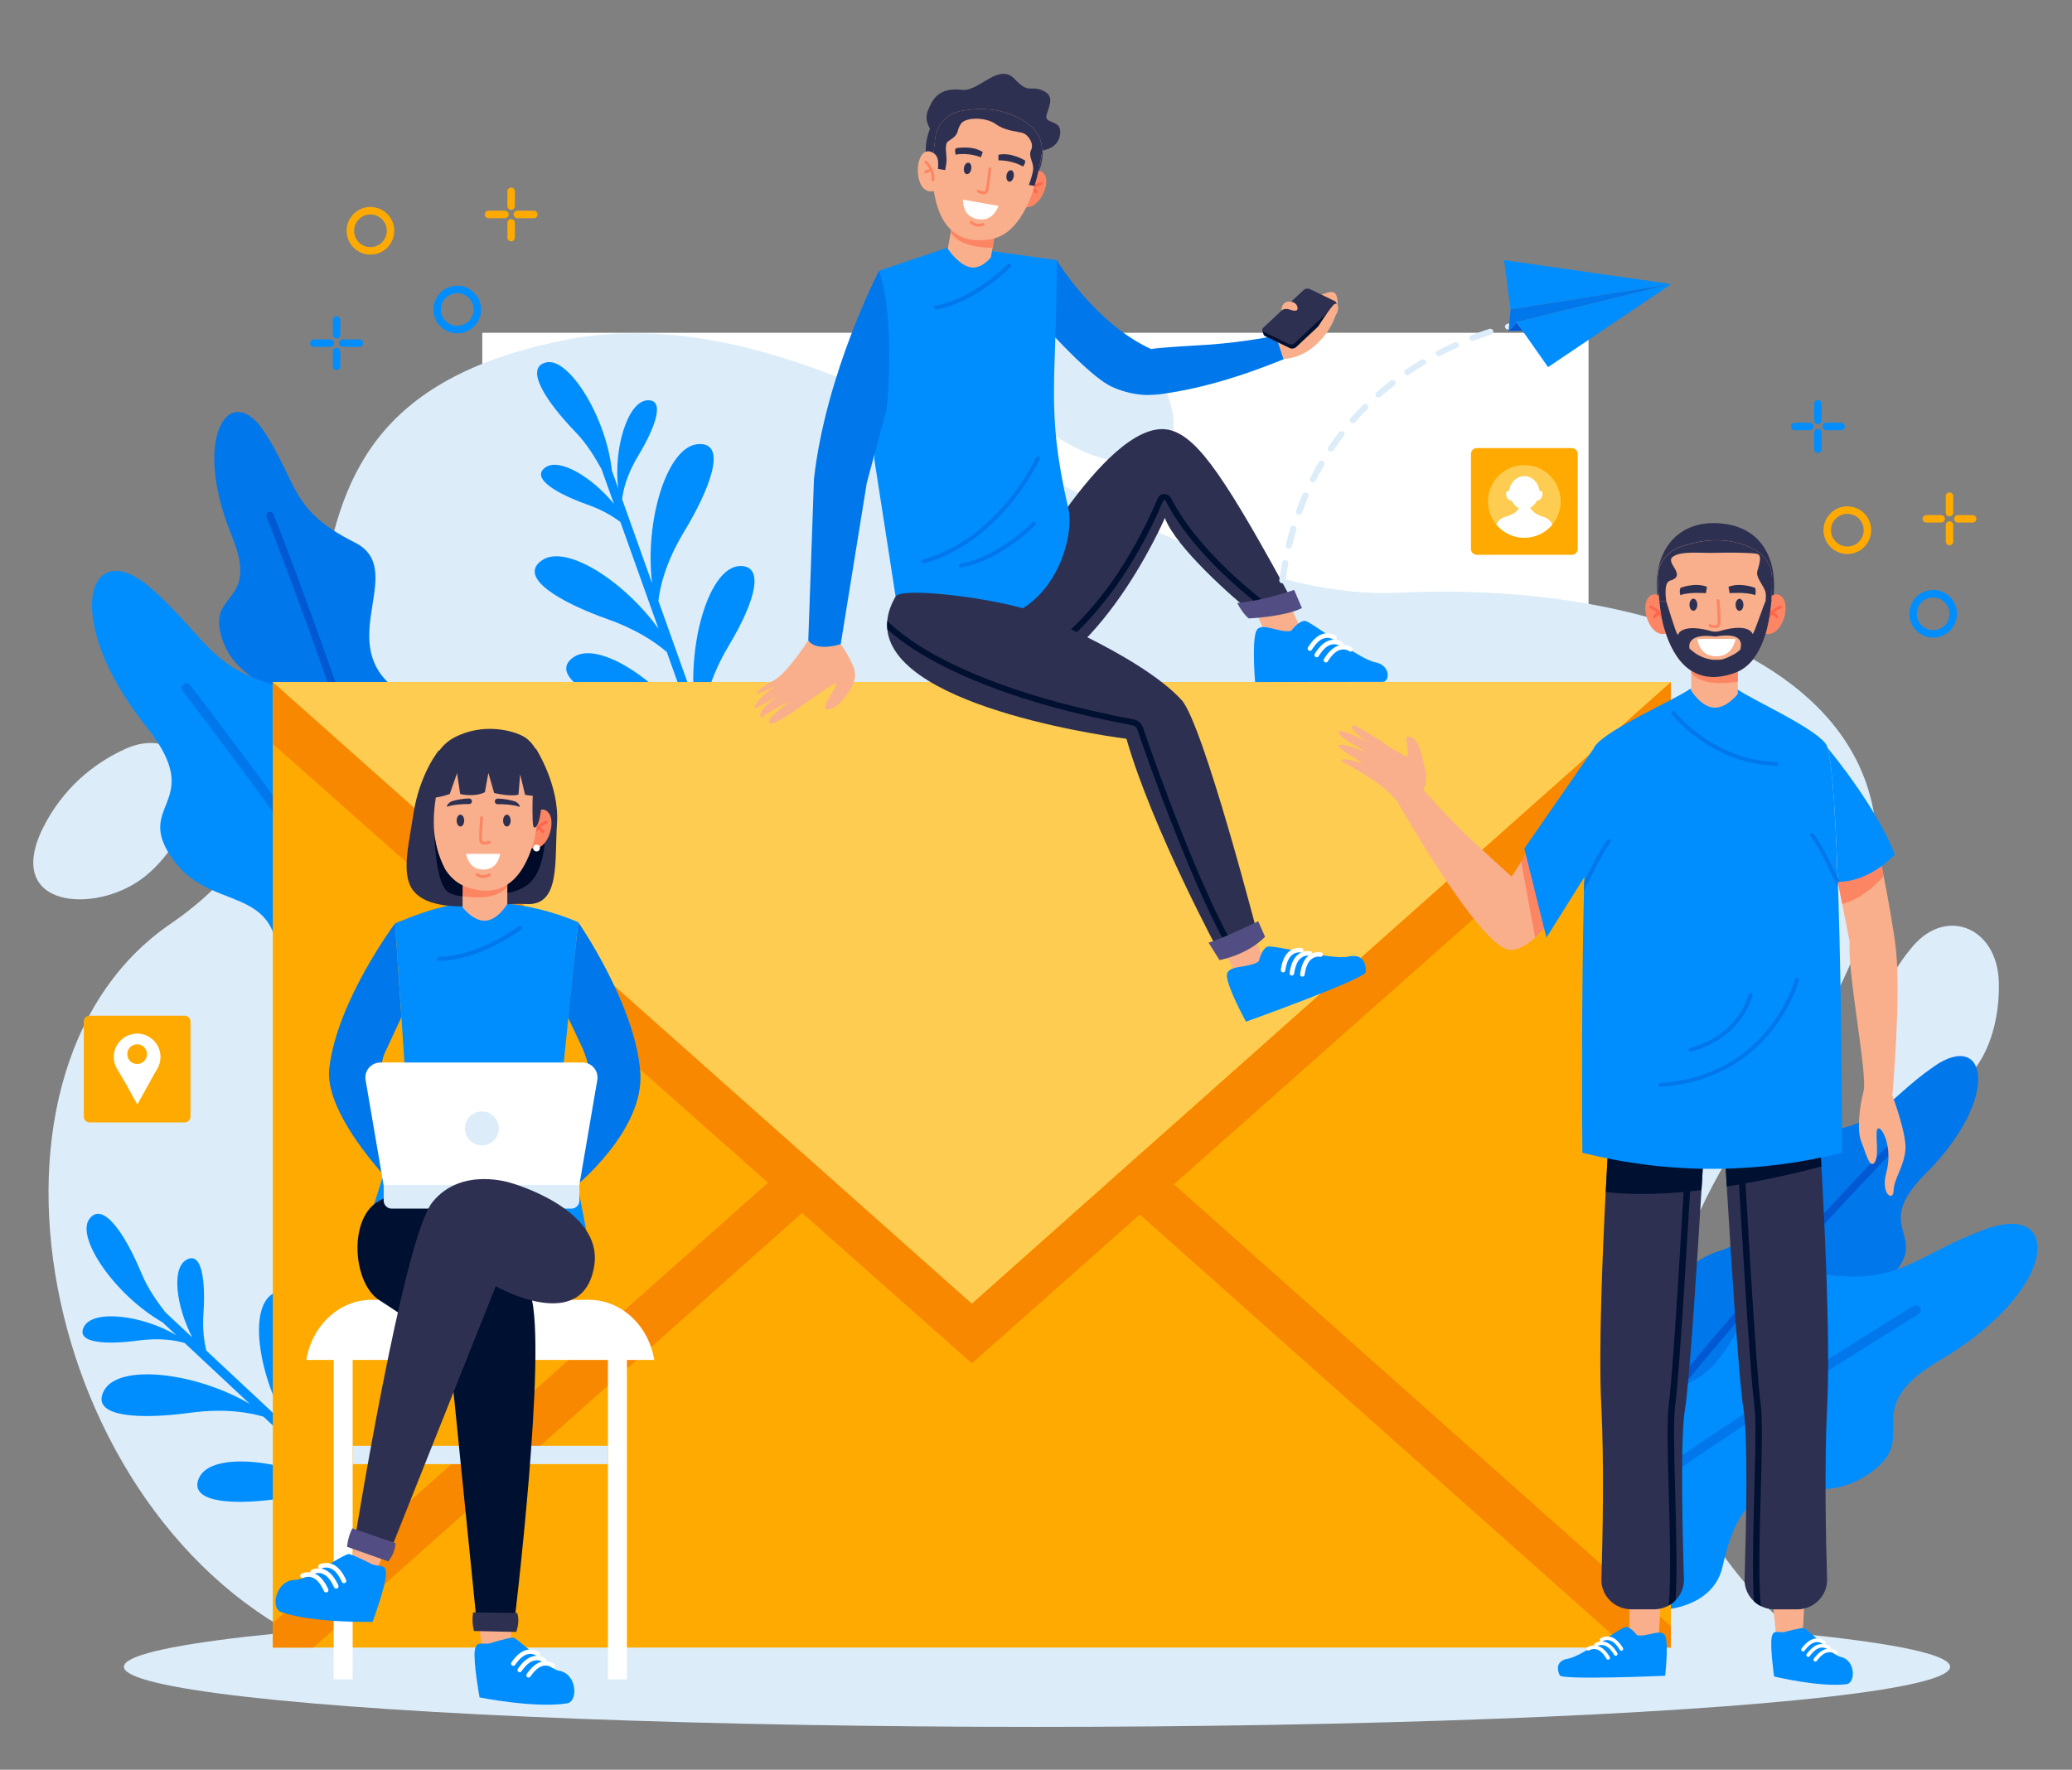 <?xml version="1.0" encoding="utf-8"?>
<!-- Generator: Adobe Illustrator 23.1.0, SVG Export Plug-In . SVG Version: 6.00 Build 0)  -->
<svg version="1.1" xmlns="http://www.w3.org/2000/svg" xmlns:xlink="http://www.w3.org/1999/xlink" x="0px" y="0px"
	 viewBox="0 0 936.48 800" style="enable-background:new 0 0 936.48 800;" xml:space="preserve">
<rect x="0" y="0" width="936.48" height="800" fill="#808080" stroke="none"/>
<style type="text/css">
	.st0{fill:#FFFFFF;}
	.st1{fill:#DCEDF9;}
	.st2{fill:#0077EB;}
	.st3{fill:#0059D3;}
	.st4{fill:#008EFF;}
	.st5{fill:#FFAA01;}
	.st6{fill:#F88800;}
	.st7{fill:#FDCC50;}
	.st8{fill:#F9AF8B;}
	.st9{fill:#2E3052;}
	.st10{fill:#001030;}
	.st11{fill:#524E84;}
	.st12{fill:#1F2232;}
	.st13{fill:#FC8664;}
	.st14{fill:#FD664D;}
	.st15{fill:#000B29;}
</style>
<g id="BACKGROUND">
	<rect x="217.97" y="150.43" class="st0" width="500" height="500"/>
</g>
<g id="OBJECTS">
	<g>
		<g>
			<path class="st1" d="M821.95,746.79c-45.14-34.29-122.33-119.39-20.67-252.97c125.71-165.19-24.84-232.96-169.14-225.89
				c-116.1,5.69-246.75-140.26-377.09-114.18c-172.99,34.62-60.67,183.6-177.96,263.86c-100.03,68.45-57.09,277.01,73.11,329.17
				H821.95z"/>
		</g>
		<path class="st1" d="M903.41,443.87c-0.7-24.5-23.52-34-38.75-16.26c-8.74,10.17-17.07,24.77-18.63,44.28
			c-3.49,43.67,34.72,31.02,49,7.63C901.13,469.55,903.77,456.25,903.41,443.87z"/>
		<path class="st1" d="M482.97,145.12c-24.08-4.56-38.24,15.7-24.17,34.37c8.07,10.71,20.54,21.97,39.28,27.66
			c41.92,12.74,37.72-27.29,17.93-46.23C507.57,152.84,495.14,147.42,482.97,145.12z"/>
		<path class="st1" d="M85.01,369.55c9.63-22.53-7.1-40.72-28.36-31.01c-12.2,5.57-25.88,15.33-35.47,32.4
			c-21.47,38.19,18.52,42.71,41.29,27.47C72.18,391.91,80.14,380.94,85.01,369.55z"/>
	</g>
	<g>
		<ellipse class="st1" cx="468.7" cy="753.47" rx="412.7" ry="27.17"/>
	</g>
	<g>
		<g>
			<g>
				<g>
					<path class="st2" d="M870.28,530.58c-25.27,25.26,2.92,27.4-15.62,46.48c-16.9,17.39-41.84,0.46-40.18,42.93
						c0.36,9.29-6.4,16.18-15.88,19.71c-15.61,5.81-30.88,0.44-40.28-10.24c-0.76-0.86-1.49-1.76-2.17-2.7
						c-7.14-9.74-9.74-22.94-4.45-36.02c4.29-10.61,11.89-21.06,25.36-25.22c31.59-9.76,14.06-51.61,40.76-53.44
						c32.2-2.22,33.36-14.03,56.21-29.95C898.25,465.24,904.53,496.35,870.28,530.58z"/>
				</g>
				<g>
					<g>
						<path class="st3" d="M858.95,516.78c-0.71,0.73-59.3,61.14-100.63,112.68c-0.76-0.86-1.49-1.76-2.17-2.7
							c41.45-51.58,99.67-111.61,100.38-112.34c0.65-0.67,1.72-0.68,2.39-0.03C859.59,515.04,859.6,516.11,858.95,516.78z"/>
					</g>
				</g>
			</g>
			<g>
				<g>
					<path class="st4" d="M876.77,614.9c-39.59,23.3-5.19,35.05-34.41,52.82c-26.64,16.2-52.23-12.9-63.84,40.5
						c-2.54,11.68-13.18,18.08-26.12,19.42c-21.3,2.2-38.57-9.4-46.84-25.72c-0.67-1.32-1.29-2.67-1.84-4.06
						c-5.75-14.42-4.74-31.69,6.06-46.27c8.76-11.83,21.58-22.38,39.68-23.23c42.47-1.98,34.12-59.71,67.95-53.4
						c40.8,7.61,46.04-6.72,79.62-19.18C932.62,542.58,930.42,583.32,876.77,614.9z"/>
				</g>
				<g>
					<g>
						<path class="st2" d="M867.11,594.07c-1.11,0.68-93.5,57-161.55,107.85c-0.67-1.32-1.29-2.67-1.84-4.06
							c68.21-50.85,160.01-106.83,161.13-107.51c1.03-0.62,2.36-0.3,2.99,0.73S868.14,593.45,867.11,594.07z"/>
					</g>
				</g>
			</g>
		</g>
		<g>
			<g>
				<g>
					<path class="st2" d="M104.7,242.01c13.58,33.05-13.25,24.16-3.49,48.91c8.89,22.56,38.43,16.55,20.53,55.1
						c-3.92,8.43-0.33,17.4,7.06,24.31c12.16,11.37,28.32,12.3,41.12,6.07c1.04-0.5,2.06-1.05,3.04-1.65
						c10.34-6.24,17.83-17.41,17.99-31.52c0.13-11.45-2.86-24.01-13.68-33.04c-25.39-21.19,6.92-53.04-17.02-65.02
						c-28.86-14.46-25.38-25.8-40.33-49.3C104.07,170.95,86.29,197.23,104.7,242.01z"/>
				</g>
				<g>
					<g>
						<path class="st3" d="M120.47,233.64c0.37,0.94,31.16,79.26,49.44,142.76c1.04-0.5,2.06-1.05,3.04-1.65
							c-18.37-63.57-48.97-141.4-49.34-142.35c-0.34-0.87-1.32-1.29-2.19-0.95C120.56,231.79,120.13,232.78,120.47,233.64z"/>
					</g>
				</g>
			</g>
			<g>
				<g>
					<path class="st4" d="M66.02,328.33c28.65,35.91-7.67,34.59,13.27,61.63c19.09,24.65,53.39,6.62,45.15,60.64
						c-1.8,11.82,5.84,21.6,17.45,27.47c19.1,9.67,39.39,5,52.94-7.28c1.1-0.99,2.16-2.04,3.16-3.13
						c10.52-11.42,15.75-27.9,10.88-45.38c-3.95-14.18-12.16-28.62-28.76-35.87c-38.96-17.03-10.53-67.96-44.38-74.15
						c-40.83-7.47-40.6-22.73-67.51-46.36C39.7,240.83,27.2,279.67,66.02,328.33z"/>
				</g>
				<g>
					<g>
						<path class="st2" d="M82.48,312.33c0.8,1.03,66.95,86.65,112.35,158.46c1.1-0.99,2.16-2.04,3.16-3.13
							C152.46,395.79,86.72,310.7,85.92,309.67c-0.73-0.95-2.1-1.12-3.05-0.39C81.92,310.02,81.75,311.38,82.48,312.33z"/>
					</g>
				</g>
			</g>
		</g>
		<g>
			<path class="st4" d="M259.24,297.07c11.54-7.9,40.44,11.59,55.56,35.26l-13.41-37.56c-4.85-4.21-13.35-10.11-26.62-14.82
				c-20.65-7.32-41.34-18.78-29.78-26.7c10.83-7.42,36.97,9.31,52.64,30.97l-17.22-48.23c-3.2-2.46-8.08-5.46-15.04-7.93
				c-13.01-4.61-26.05-11.84-18.77-16.83c6.32-4.33,20.92,4.39,30.88,16.54l-5.58-15.63c-2.55-4.54-6.18-11.03-11.9-16.95
				c-13.26-13.71-23.28-29.14-13.05-31.38c10.23-2.24,26.98,24.64,29.61,48.92l2.87,8.04c-2.23-17.66,4.12-39.04,12.97-39.8
				c8.8-0.75,3.28,13.1-3.87,24.91c-5.44,8.99-6.95,16.12-7.35,19.81l13.56,38c-3.45-27.98,6.6-61.72,20.62-62.91
				c13.96-1.19,5.21,20.78-6.14,39.52c-8.57,14.16-10.99,25.42-11.65,31.31l16.26,45.56c-2.88-27.65,7.01-61.2,20.8-61.31
				c10.63-0.08,7.38,14.93-5.32,36.13c-8.63,14.4-11.39,27.34-12.27,34.15l7.66,21.46c-1.28,0.91-2.62,1.38-3.94,1.41l-3.05-8.54
				c-4.31-4.16-13.28-11.24-28.69-16.71C268.37,316.45,247.68,304.99,259.24,297.07z"/>
		</g>
		<g>
			<path class="st4" d="M157.7,615.39c-11.84,7.45-5.44,41.72,10.27,64.99l-29.13-27.23c-1.93-6.13-3.97-16.27-3.01-30.32
				c1.49-21.85-0.8-45.4-12.66-37.94c-11.12,6.99-6.16,37.63,7.49,60.61l-37.41-34.97c-0.99-3.92-1.8-9.58-1.29-16.96
				c0.94-13.77-0.5-28.61-7.98-23.91c-6.49,4.08-4.29,20.94,2.9,34.91l-12.13-11.34c-3.15-4.15-7.67-10.06-10.82-17.66
				c-7.32-17.61-17.49-32.94-23.6-24.45c-6.12,8.5,11.88,34.55,33.11,46.62l6.24,5.83c-15.32-9.07-37.46-11.74-41.68-3.92
				c-4.19,7.77,10.71,8.22,24.39,6.35c10.41-1.42,17.55,0.04,21.1,1.13l29.47,27.55c-24.3-14.29-59.26-18.47-65.93-6.09
				c-6.65,12.34,17,13.04,38.7,10.08c16.4-2.24,27.7,0.02,33.36,1.76l35.34,33.04c-24.22-13.64-58.94-17.9-64.52-5.29
				c-4.3,9.72,10.77,12.71,35.26,9.48c16.65-2.19,29.61,0.41,36.22,2.31l16.65,15.56c1.34-0.82,2.31-1.85,2.86-3.06l-6.62-6.19
				c-2.11-5.61-5.04-16.65-3.93-32.96C171.85,631.47,169.56,607.93,157.7,615.39z"/>
		</g>
	</g>
	<g>
		<rect x="123.31" y="308.31" class="st5" width="631.87" height="436.48"/>
		<polygon class="st6" points="755.16,308.33 755.16,336.31 439.25,616.32 123.31,336.31 123.31,308.33 439.23,589.3 		"/>
		<g>
			<polygon class="st6" points="378.37,534.2 141.61,744.79 123.31,744.79 123.31,733.66 364.76,518.91 			"/>
		</g>
		<g>
			<g>
				<polygon class="st6" points="755.18,735.14 755.18,744.79 735.22,744.79 498.46,534.2 512.07,518.91 				"/>
			</g>
		</g>
		<polygon class="st7" points="123.29,308.31 439.23,589.3 755.16,308.31 		"/>
	</g>
	<g>
		<g>
			<g>
				<polygon class="st8" points="580.86,269 588.92,286.26 571.87,286.52 565.3,270.82 				"/>
				<g>
					<g>
						<g>
							<path class="st4" d="M583.55,285.18c0,0,3.5-4.7,6.28-4.5c2.78,0.2,24.23,17.25,31.58,18.66c7.35,1.41,6.67,8.89,3.59,8.89
								c-8.86,0-57.73,0.08-57.73,0.08s-1.48-17.48,0.39-22.7C569.54,280.4,577.8,286.41,583.55,285.18z"/>
						</g>
						<g>
							<g>
								<path class="st0" d="M595.41,297.08c-0.26,0.08-0.55,0.05-0.8-0.09c-0.49-0.28-0.67-0.91-0.39-1.4
									c0.09-0.17,2.34-4.06,5.36-5.58c4.02-2.03,7.15,0.24,7.28,0.34c0.46,0.34,0.55,0.98,0.21,1.44
									c-0.34,0.46-0.98,0.55-1.44,0.21c-0.09-0.06-2.27-1.59-5.13-0.15c-2.46,1.24-4.48,4.73-4.5,4.77
									C595.87,296.84,595.65,297,595.41,297.08z"/>
							</g>
							<g>
								<path class="st0" d="M592.34,294.18c-0.26,0.08-0.55,0.05-0.8-0.09c-0.49-0.28-0.67-0.91-0.39-1.4
									c0.09-0.17,2.34-4.06,5.36-5.58c4.02-2.03,7.15,0.24,7.28,0.34c0.46,0.34,0.55,0.98,0.21,1.44
									c-0.34,0.46-0.98,0.55-1.44,0.21c-0.09-0.06-2.27-1.59-5.13-0.15c-2.47,1.25-4.48,4.73-4.5,4.77
									C592.8,293.94,592.58,294.1,592.34,294.18z"/>
							</g>
							<g>
								<path class="st0" d="M599.56,299.43c-0.26,0.08-0.55,0.05-0.8-0.09c-0.49-0.28-0.67-0.91-0.39-1.4
									c0.09-0.17,2.34-4.06,5.36-5.59c4.02-2.03,7.15,0.24,7.28,0.34c0.46,0.34,0.55,0.98,0.21,1.44
									c-0.34,0.46-0.98,0.55-1.44,0.21c-0.09-0.06-2.27-1.59-5.13-0.15c-2.47,1.25-4.48,4.73-4.5,4.77
									C600.03,299.19,599.81,299.35,599.56,299.43z"/>
							</g>
						</g>
					</g>
				</g>
			</g>
			<g>
				<g>
					<g>
						<g>
							<g>
								<path class="st9" d="M585.71,274.63l-7.55,2.46l-4.2,0.25l-7.21,0.42c-9.53-7.54-35.25-30.23-40.26-43.6
									c0,0-33.09,76.94-78.83,76.94c-2.97,0,4.87-38.29,12.33-46.25c0,0,42.16-78.58,69.5-70.24
									C541.73,198.35,554.11,216.17,585.71,274.63z"/>
							</g>
						</g>
					</g>
				</g>
				<g>
					<path class="st10" d="M578.16,277.09l-4.2,0.25c-28.06-21.25-41.06-39.24-47.04-50.76c-0.21-0.4-0.54-0.53-0.77-0.53
						c-0.19,0.01-0.34,0.11-0.43,0.34C512.28,258.02,496.16,277,485,287.36c-12.16,11.29-21.06,15.01-21.43,15.16l-0.51-1.26
						l-0.51-1.25c0.09-0.04,8.91-3.75,20.75-14.76c10.93-10.17,26.73-28.82,39.94-59.93c0.5-1.2,1.56-1.94,2.82-1.99
						c1.35-0.05,2.62,0.73,3.28,1.98C535.36,236.95,548.72,255.31,578.16,277.09z"/>
				</g>
				<path class="st11" d="M559.18,272.62c1.2,2.25,3.26,5.42,5.24,6.95c0,0,16.16-0.75,24.02-4.69l-3.53-8.21
					C584.91,266.66,572.04,271.35,559.18,272.62z"/>
			</g>
		</g>
		<g>
			<g>
				<g>
					<path class="st2" d="M580.33,162.32c-22.98,9.36-41.34,14.06-56.97,16c0,0-0.01-0.01-0.03-0.01c-0.2,0.01-3.88,0.3-5.29,0.25
						c-4.21-0.14-9.91-1.1-15.68-3.8c-4.11-1.92-9.99-6.88-16.13-12.8c-7.61-7.34-15.64-16.15-21.19-22.45
						c-4.32-4.89-7.14-8.26-7.14-8.26c3.83-5.7,12.32-10.89,19.7-13.66c0,0,15.41,25.66,38.76,38.26c1.27,0.69,2.57,1.33,3.88,1.93
						c5.32-0.86,19.71-1.52,25.95-1.96c16.91-1.2,30.72-4.14,30.72-4.14L580.33,162.32z"/>
				</g>
			</g>
			<g>
				<g>
					<g>
						<path class="st8" d="M576.32,150.83c0,0,3.2-8.08,7.55-10.39c4.35-2.31,16.74-10.43,19.39-8c2.64,2.43,2.1,14.1-9.01,23.85
							c-7.07,6.21-14.2,5.95-14.2,5.95L576.32,150.83z"/>
					</g>
					<g>
						<g>
							<path class="st10" d="M604.05,139.87l-18.29,17.08c-0.69,0.65-1.93,0.83-2.78,0.42l-11.21-5.42
								c-0.35-0.17-0.58-0.41-0.67-0.69l-0.03-0.09l-0.55-1.87l2.97-1.13l28.77-10.93l1.56-0.59l0.58,1.98l0.05,0.14
								c0.01,0.02,0.01,0.03,0.01,0.05C604.54,139.18,604.4,139.55,604.05,139.87z"/>
						</g>
						<g>
							<path class="st12" d="M602.28,137.25l-28.77,10.93l16.27-15.2c0.69-0.64,1.93-0.83,2.77-0.42L602.28,137.25z"/>
						</g>
						<g>
							<g>
								<path class="st9" d="M582.43,155.48l-11.21-5.42c-0.84-0.41-0.97-1.26-0.29-1.9l18.29-17.08c0.69-0.64,1.93-0.83,2.77-0.42
									l11.21,5.42c0.85,0.41,0.97,1.26,0.29,1.9l-18.29,17.08C584.52,155.7,583.28,155.88,582.43,155.48z"/>
							</g>
						</g>
						<g>
							<path class="st9" d="M583.8,152.42l-8.69-4.2c-0.85-0.41-0.97-1.26-0.29-1.9l14.22-13.29c0.69-0.64,1.93-0.83,2.77-0.42
								l8.69,4.2c0.84,0.41,0.97,1.26,0.29,1.9L586.57,152C585.88,152.64,584.64,152.82,583.8,152.42z"/>
						</g>
						<g>
							<path class="st12" d="M604.48,138.82L604.48,138.82c0-0.01,0-0.03-0.01-0.04L604.48,138.82z"/>
						</g>
					</g>
					<g>
						<path class="st8" d="M583.56,136.36c0,0,2.6,0.41,2.87,2.65c0.27,2.24-2.16,1.35-3.72,0.86c-1.56-0.49-2.96,0-3.18,0.25
							C578.86,140.92,578.98,135.69,583.56,136.36z"/>
					</g>
					<g>
						<path class="st8" d="M595.21,148.52c0,0,4.09-6.72,7.22-10.39c2.09-2.44,3.15,1.1,1.72,3.57
							C602.72,144.18,599.91,149.21,595.21,148.52z"/>
					</g>
				</g>
			</g>
		</g>
		<g>
			<g>
				<g>
					<g>
						<g>
							<path class="st4" d="M404.78,269.62l-9.06-58.4l-0.54-3.46l0.06-2.61l2.02-82.73l22.95-7.76l1.23-0.42l5.15-1.75l4.09-1.38
								l24.23,3.34l3.95,0.54l1.39,0.19l17.34,2.39c0.16,54.84-5.1,66.69,5.03,111.3C487.72,245.72,469.01,305.31,404.78,269.62z"/>
						</g>
					</g>
				</g>
			</g>
			<g>
				<g>
					<path class="st2" d="M417.68,254.68C417.69,254.68,417.69,254.68,417.68,254.68c18.15-5.07,31.39-17.59,39.3-27.21
						c8.55-10.4,12.9-19.75,12.95-19.84c0.21-0.45,0.01-0.99-0.44-1.2c-0.46-0.21-0.99-0.01-1.2,0.44
						c-0.04,0.09-4.31,9.27-12.73,19.49c-7.74,9.4-20.68,21.64-38.35,26.57c-0.48,0.13-0.76,0.63-0.63,1.12
						C416.71,254.53,417.2,254.81,417.68,254.68z"/>
				</g>
			</g>
			<g>
				<g>
					<path class="st2" d="M438.31,255.66c15.77-4.33,29.02-17.63,29.62-18.24c0.35-0.36,0.35-0.93-0.01-1.28
						c-0.36-0.35-0.93-0.35-1.28,0.01c-0.16,0.16-15.76,15.8-32.62,18.61c-0.5,0.08-0.83,0.55-0.75,1.04
						c0.08,0.49,0.55,0.83,1.04,0.75C435.67,256.32,437,256.02,438.31,255.66z"/>
				</g>
			</g>
			<g>
				<g>
					<path class="st2" d="M427.16,139.01c15.76-4.37,28.98-17.7,29.58-18.31c0.35-0.36,0.35-0.93-0.01-1.28
						c-0.36-0.35-0.93-0.34-1.28,0.01c-0.16,0.16-15.72,15.84-32.58,18.69c-0.5,0.08-0.83,0.55-0.74,1.04
						c0.08,0.49,0.55,0.83,1.04,0.74C424.51,139.68,425.84,139.37,427.16,139.01z"/>
				</g>
			</g>
		</g>
		<g>
			<g>
				<polygon class="st8" points="565.42,420.76 571.76,434.88 558.75,440.48 551.18,425.89 				"/>
				<g>
					<g>
						<g>
							<path class="st4" d="M568.92,434.58c0,0,1.33-5.71,3.96-6.64c2.63-0.93,29.1,6.14,36.4,4.5c7.3-1.64,8.15,3.89,8.02,6.96
								c-0.13,3.07-54.15,22.45-54.15,22.45s-8.25-15-8.62-20.53C554.16,435.8,564.14,438.01,568.92,434.58z"/>
						</g>
						<g>
							<g>
								<path class="st0" d="M584.54,440.76c-0.21,0.18-0.48,0.27-0.77,0.24c-0.57-0.06-0.97-0.57-0.91-1.13
									c0.02-0.19,0.52-4.66,2.68-7.26c2.87-3.47,6.65-2.63,6.81-2.6c0.55,0.13,0.9,0.68,0.77,1.24c-0.13,0.55-0.68,0.9-1.24,0.77
									c-0.1-0.02-2.71-0.56-4.76,1.91c-1.76,2.12-2.21,6.13-2.22,6.17C584.87,440.36,584.73,440.59,584.54,440.76z"/>
							</g>
							<g>
								<path class="st0" d="M580.57,439.33c-0.21,0.17-0.48,0.27-0.77,0.24c-0.56-0.06-0.97-0.57-0.91-1.13
									c0.02-0.19,0.52-4.66,2.68-7.26c2.88-3.47,6.65-2.64,6.81-2.6c0.55,0.13,0.9,0.68,0.77,1.24c-0.13,0.55-0.68,0.9-1.24,0.77
									c-0.1-0.02-2.72-0.56-4.76,1.91c-1.77,2.13-2.21,6.12-2.22,6.16C580.9,438.92,580.77,439.16,580.57,439.33z"/>
							</g>
							<g>
								<path class="st0" d="M589.29,441.25c-0.21,0.18-0.48,0.27-0.77,0.24c-0.57-0.06-0.97-0.57-0.91-1.13
									c0.02-0.19,0.52-4.66,2.68-7.26c2.88-3.47,6.65-2.64,6.81-2.6c0.55,0.13,0.9,0.68,0.77,1.24c-0.13,0.55-0.68,0.9-1.24,0.77
									c-0.1-0.02-2.72-0.55-4.76,1.91c-1.77,2.13-2.21,6.12-2.22,6.16C589.62,440.85,589.49,441.09,589.29,441.25z"/>
							</g>
						</g>
					</g>
				</g>
			</g>
			<g>
				<g>
					<g>
						<g>
							<g>
								<path class="st9" d="M568.69,423.5c-1.35,1.53-5.51,3.86-10.05,5.89c-0.82,0.37-1.67,0.73-2.5,1.08
									c-1.47,0.61-2.94,1.16-4.31,1.63c0,0-30.87-56.89-42.71-98.14c0,0-104.48-12.9-108.09-49.49c-0.12-1.22-0.13-2.48-0.02-3.76
									c0.31-3.49,1.52-7.17,3.78-11.07c2.38-4.11,38.14-0.1,57.46,5.32c0,0,52.37,20.4,71.74,41.42
									C543.78,327,568.69,423.5,568.69,423.5z"/>
							</g>
						</g>
					</g>
					<g>
						<path class="st10" d="M558.64,429.38c-0.82,0.37-1.67,0.73-2.5,1.08c-15.61-25.83-37.28-86.19-42.11-100.68
							c-0.33-0.98-1.16-1.71-2.19-1.91c-50.76-9.54-80.01-22.86-95.6-32.34c-6.87-4.18-11.78-7.99-15.2-11.08
							c-0.12-1.22-0.13-2.48-0.02-3.76c3.32,3.24,8.68,7.72,16.94,12.71c15.4,9.31,44.27,22.39,94.39,31.81
							c1.99,0.37,3.62,1.8,4.26,3.71C521.43,343.43,543.19,404.05,558.64,429.38z"/>
					</g>
				</g>
				<path class="st11" d="M546.25,426.13l4.93,7.88c0,0,12.27-2.12,20.58-10.52l-3.07-7.04
					C568.69,416.46,553.76,423.81,546.25,426.13z"/>
			</g>
		</g>
		<g>
			<path class="st8" d="M379.97,291.22c0,0,7.11,9.64,6.52,14.63c-0.59,4.99-7.03,14.39-12.17,14.84
				c-5.15,0.45,5.91-12.08,3.3-11.68c-3.16,0.49-24.48,17.98-28.98,17.98c-4.5,0,5.29-8.13,9.11-10.19c0,0-10.09,4.51-12.44,6.86
				c-2.35,2.35-4.05-2.69,7.69-9.83c0,0-10.77,6.11-11.5,6.21c-2.4,0.32,4.44-7.69,10.32-10.59c0,0-8.63,4.2-9.51,4.22
				c-1.21,0.03,1.39-2.8,7.8-6.35c5.76-3.19,15.21-17.86,15.21-17.86L379.97,291.22z"/>
			<g>
				<path class="st2" d="M397.27,122.43c0,0-23.93,45.96-29.38,94.04l-2.57,73c0,0,2.46,5.2,14.65,1.74l11.8-72.99l9.04-33.4
					C400.81,184.83,404.91,143.73,397.27,122.43z"/>
			</g>
		</g>
		<g>
			
				<ellipse transform="matrix(0.284 -0.959 0.959 0.284 253.208 475.251)" class="st9" cx="444.73" cy="68.13" rx="26.44" ry="26.44"/>
			<path class="st9" d="M471.17,67.99c0,0,7.73-0.73,8.03-8.06c0.25-6.24-7.6-3.55-6.13-8.2c1.47-4.65,3.63-8.73-2.31-11.01
				c-5.2-1.99-5.95,1.68-12.07-4.92c-7.24-7.8-16.25,5.71-23.78,4.83c-11.12-1.3-13.6,4.68-15.57,9.47
				c-1.96,4.79,1.66,9.02,1.66,9.02L471.17,67.99z"/>
			<g>
				<path class="st13" d="M465.1,79.25c0,0,5.1-4.77,7.36,0.32c2.26,5.09-4.45,17.75-11.38,13.15L465.1,79.25z"/>
				<g>
					<path class="st14" d="M463.46,88.86c0.28,0.05,0.56-0.09,0.69-0.36c1.9-3.94,6.49-4.86,6.54-4.87c0.35-0.07,0.58-0.4,0.51-0.75
						c-0.07-0.35-0.4-0.58-0.75-0.51c-0.21,0.04-5.27,1.04-7.46,5.58c-0.15,0.32-0.02,0.71,0.3,0.86
						C463.35,88.83,463.4,88.85,463.46,88.86z"/>
				</g>
				<g>
					<g>
						<path class="st14" d="M468.17,87.53c0.12,0.02,0.24,0.01,0.36-0.04c0.33-0.14,0.48-0.52,0.35-0.84
							c-0.02-0.05-0.58-1.35-2.04-2.34c-0.29-0.2-0.7-0.12-0.89,0.17c-0.2,0.29-0.12,0.7,0.17,0.89c1.13,0.77,1.57,1.76,1.58,1.77
							C467.77,87.36,467.96,87.5,468.17,87.53z"/>
					</g>
				</g>
			</g>
			<path class="st8" d="M430.74,99.1l-2.36,13.36c0,0,4.45,6.86,9.76,8.27c5.3,1.42,9.7-4.39,9.7-4.39l2.27-12.84L430.74,99.1z"/>
			<path class="st13" d="M430.74,99.1l-1.05,5.93c2.91,4.65,9.15,6.79,18.9,7.06l1.52-8.6L430.74,99.1z"/>
			<path class="st8" d="M422.73,62.31c-0.67,5.23-1.32,11.81-1.25,17.18c0.02,1.34,0.08,2.61,0.2,3.75
				c1.07,10.34,5.12,28.46,26.04,24.91c9.24-1.57,14.98-10.54,18.52-20.07c2.4-6.47,3.78-13.2,4.54-18.04
				c0.78-4.95-1.12-9.93-4.98-13.12c-10.45-8.64-23.15-8.35-31.77-6.68C428.06,51.41,423.5,56.28,422.73,62.31z"/>
			<path class="st9" d="M454.9,79.24c-0.25,1.43,0.28,2.71,1.18,2.87c0.91,0.16,1.85-0.87,2.1-2.29c0.25-1.43-0.28-2.71-1.19-2.87
				C456.09,76.79,455.15,77.82,454.9,79.24z"/>
			<path class="st9" d="M435.68,75.85c-0.25,1.43,0.28,2.71,1.19,2.87c0.91,0.16,1.85-0.87,2.1-2.29c0.25-1.43-0.28-2.71-1.18-2.87
				C436.87,73.39,435.93,74.42,435.68,75.85z"/>
			<path class="st9" d="M463.28,72.55c0,0-6.35-3.91-12.02-2.57l0.01,2.52c0,0,5.92-0.26,11.13,2.8
				C462.95,74.24,463.52,73.79,463.28,72.55z"/>
			<path class="st9" d="M432.02,67.02c0,0,7.31-1.49,12.17,1.71l-0.87,2.36c0,0-5.47-2.28-11.42-1.18
				C431.75,68.73,431.37,68.1,432.02,67.02z"/>
			<g>
				<g>
					<path class="st13" d="M444.01,87.79c-1.07-0.19-2.06-0.79-2.21-0.89c-0.3-0.19-0.39-0.59-0.2-0.89c0.19-0.3,0.59-0.39,0.89-0.2
						c0.53,0.33,1.84,0.94,2.5,0.69c0.13-0.05,0.31-0.16,0.42-0.54c0.62-2.18,1.33-9.71,1.33-9.79c0.03-0.35,0.35-0.61,0.7-0.58
						c0.36,0.03,0.61,0.35,0.58,0.7c-0.03,0.31-0.72,7.73-1.38,10.02c-0.25,0.86-0.79,1.23-1.2,1.39
						C445,87.88,444.5,87.88,444.01,87.79z"/>
				</g>
			</g>
			<path class="st0" d="M451.31,93.09c-0.98,2.52-3.55,7.01-9.36,5.99c-5.82-1.03-6.68-5.7-6.7-8.83L451.31,93.09z"/>
			<g>
				<path class="st13" d="M441.44,102.4c-1.64-0.29-2.89-1.37-2.94-1.41c-0.27-0.23-0.29-0.64-0.06-0.91
					c0.23-0.27,0.64-0.29,0.91-0.06c0.01,0.01,1.04,0.89,2.32,1.11c1.17,0.21,2.42-0.27,2.43-0.27c0.33-0.13,0.7,0.03,0.84,0.36
					c0.13,0.33-0.03,0.7-0.36,0.84C444.51,102.08,442.99,102.68,441.44,102.4z"/>
			</g>
			<path class="st9" d="M465.01,83.6c0.94-2.53,2.01-5.83,1.97-7.62c-0.08-3.17-2.29-5.42-0.93-8.23c1.37-2.82-1.19-6.54-3.4-7.48
				c-2.2-0.94-7.78-0.74-12.62-4.19c-4.62-3.29-13.7-3.13-15.71-0.14c-2.42,3.62-0.13,4.4-5.61,7.81c-2.18,1.36-0.72,6.14-0.91,9.06
				c-0.09,1.34-0.18,1.98-0.48,3.39l-0.15,0.71l-5.65-1c0.16-4.54,0.67-9.49,1.19-13.61c0.77-6.03,5.33-10.9,11.32-12.06
				c8.62-1.68,21.31-1.97,31.77,6.68c3.86,3.19,5.75,8.17,4.97,13.11c-0.6,3.84-1.6,8.87-3.18,14.02L465.01,83.6z"/>
			<g>
				<path class="st8" d="M423.6,78.8c0.28-1.47,0.44-2.97,0.43-4.47c0-2.05-0.26-3.96-2.15-5.15c-1.52-0.96-3.27-1.28-4.84,0.35
					c-3.87,4.01-2.96,18.76,5.13,16.81L423.6,78.8z"/>
				<g>
					<g>
						<path class="st13" d="M421.46,81.95c-0.26-0.1-0.44-0.37-0.41-0.66c0.43-4.35-3.01-7.53-3.05-7.56
							c-0.26-0.24-0.28-0.65-0.05-0.91c0.24-0.26,0.65-0.28,0.91-0.05c0.16,0.15,3.96,3.63,3.47,8.64c-0.03,0.35-0.35,0.61-0.7,0.58
							C421.57,81.99,421.51,81.97,421.46,81.95z"/>
					</g>
				</g>
				<g>
					<path class="st13" d="M418.12,78.37c-0.11-0.04-0.21-0.12-0.29-0.22c-0.21-0.29-0.14-0.69,0.14-0.9
						c0.05-0.03,1.2-0.85,2.96-0.94c0.35-0.02,0.66,0.26,0.67,0.61c0.02,0.36-0.26,0.66-0.61,0.67c-1.37,0.07-2.26,0.69-2.27,0.69
						C418.55,78.43,418.32,78.45,418.12,78.37z"/>
				</g>
			</g>
		</g>
	</g>
	<g>
		<g>
			<path class="st8" d="M722.07,384.13c0,0-8.7,16.51-18.95,29.59c-3.02,3.86-6.18,7.42-9.29,10.16c-5.04,4.46-9.95,6.79-13.95,4.81
				c-14.84-7.33-47.93-65.67-47.93-65.67l8.15-9.47c0,0,14.73,16.66,25.5,26.63c9.93,9.19,17.57,16.07,17.57,16.07
				c1.37-2.05,2.84-4.3,4.36-6.67c1.62-2.52,3.3-5.2,5.01-7.94c12.4-19.95,27.33-41.77,27.33-41.77L722.07,384.13z"/>
			<path class="st8" d="M642.26,359.28c0,0,3.36-5.51,2.06-10.45c-1.3-4.94-2.56-16.1-7.96-15.8c-1.97,0.11,0.91,4.77-0.41,9.09
				c0,0-5.78-2.78-9.64-5.64c-3.4-2.51-10.45-6.6-13.72-8.46c-0.9-0.51-1.93,0.47-1.42,1.35c0.84,1.42,2.9,3.55,7.64,6.52
				c0,0-11.8-6.61-13.78-5.16c-1.98,1.45,12.93,9.45,12.93,9.45s-12.04-4.87-13.02-3.08c-0.6,1.08,11.21,8.02,11.21,8.02
				s-11.73-3.62-9.55-0.87c0.63,0.8,22.91,10.88,27.55,22.59C634.15,366.83,640.64,363.27,642.26,359.28z"/>
			<path class="st13" d="M703.12,413.71c-3.02,3.86-6.18,7.42-9.29,10.16l-6.31-34.3c1.62-2.52,3.3-5.2,5.01-7.94L703.12,413.71z"/>
			<g>
				<path class="st4" d="M720.32,338.33l-31.37,45.24l9.98,40.31l24.61-39.26C723.55,384.61,728.16,358.34,720.32,338.33z"/>
			</g>
		</g>
		<g>
			<polygon class="st8" points="736.42,725.43 736.42,739.71 749.75,739.5 750.62,724.36 			"/>
			<g>
				<path class="st9" d="M770.27,516.75c-0.09,1.7-0.55,9.85-1.25,21.21c-1.88,31.22-5.39,86.7-7.46,99.16
					c-2.12,12.79-1.16,54.72-0.48,76.67c0.11,3.73-1.34,7.12-3.77,9.61c-0.9,0.92-1.95,1.71-3.09,2.36c-1.99,1.1-4.27,1.73-6.7,1.73
					h-10.16c-7.66,0-13.81-6.2-13.57-13.71c0.57-18.56,1.27-52.41-0.06-78.57c-1.27-24.89,0.57-68.93,1.99-96.39h0.02
					c0.57-10.97,1.07-19.26,1.27-22.65L770.27,516.75z"/>
			</g>
			<path class="st10" d="M727.01,516.19l43.26,0.56c-0.09,1.7-0.55,9.85-1.25,21.21c-14.69,1.77-29.99,2.51-43.28,0.88
				C726.31,527.88,726.8,519.59,727.01,516.19z"/>
			<g>
				<path class="st10" d="M757.14,674.65c0.38,14.04,0.77,28.55,0.51,40.25c-0.07,3.28-0.19,6.09-0.34,8.5
					c-0.9,0.93-1.95,1.73-3.1,2.37c0.25-2.79,0.44-6.37,0.54-10.93c0.25-11.63-0.14-26.11-0.52-40.11
					c-0.47-17.11-0.9-33.28,0.05-40.16c2.08-15.06,6.72-96.7,7.94-118.49l2.91,0.13c-1.22,21.78-5.87,103.58-7.96,118.74
					C756.24,641.6,756.68,657.66,757.14,674.65z"/>
			</g>
			<g>
				<g>
					<g>
						<g>
							<path class="st4" d="M739.84,739.17c0,0-2.76-3.8-5.02-3.69c-2.26,0.11-20,13.31-25.99,14.3c-6,0.99-4.93,5.32-3.89,7.55
								c1.04,2.23,47.65,0.2,47.65,0.2s1.58-13.54,0.16-17.73C751.31,735.62,744.48,740.26,739.84,739.17z"/>
						</g>
						<g>
							<g>
								<path class="st0" d="M729.99,748.44c0.21,0.07,0.45,0.05,0.66-0.06c0.41-0.22,0.56-0.71,0.34-1.11
									c-0.07-0.13-1.83-3.28-4.25-4.54c-3.23-1.69-5.82,0.07-5.92,0.14c-0.38,0.26-0.47,0.77-0.2,1.14
									c0.27,0.37,0.79,0.46,1.17,0.19c0.07-0.05,1.87-1.23,4.17-0.03c1.98,1.03,3.55,3.84,3.57,3.87
									C729.62,748.24,729.79,748.38,729.99,748.44z"/>
							</g>
							<g>
								<path class="st0" d="M732.53,746.19c0.21,0.07,0.45,0.05,0.66-0.06c0.41-0.22,0.56-0.71,0.34-1.11
									c-0.07-0.13-1.83-3.28-4.25-4.54c-3.23-1.69-5.82,0.07-5.92,0.14c-0.38,0.26-0.47,0.77-0.2,1.14
									c0.27,0.37,0.79,0.46,1.17,0.19c0.07-0.05,1.87-1.23,4.17-0.03c1.99,1.04,3.55,3.84,3.57,3.87
									C732.16,745.99,732.34,746.12,732.53,746.19z"/>
							</g>
							<g>
								<path class="st0" d="M726.57,750.24c0.21,0.07,0.45,0.05,0.66-0.06c0.41-0.22,0.56-0.71,0.34-1.11
									c-0.07-0.13-1.83-3.28-4.25-4.54c-3.23-1.69-5.82,0.07-5.92,0.14c-0.38,0.26-0.47,0.77-0.2,1.14
									c0.27,0.37,0.79,0.46,1.17,0.19c0.07-0.05,1.87-1.23,4.17-0.03c1.99,1.04,3.55,3.84,3.57,3.87
									C726.2,750.04,726.37,750.18,726.57,750.24z"/>
							</g>
						</g>
					</g>
				</g>
			</g>
		</g>
		<g>
			<polygon class="st8" points="801.35,725.43 802.79,739.69 814.69,739.5 815.56,724.36 			"/>
			<g>
				<path class="st9" d="M825.85,635.23c-1.33,26.15-0.63,60.01-0.06,78.57c0.22,7.5-5.91,13.71-13.57,13.71h-10.16
					c-2.25,0-4.38-0.54-6.24-1.48c-1.12-0.58-2.17-1.3-3.07-2.16c-2.72-2.51-4.38-6.1-4.25-10.06c0.68-21.95,1.64-63.88-0.48-76.67
					c-2.1-12.68-5.71-69.85-7.57-100.75c-0.61-10.32-1.03-17.69-1.14-19.51l43.34,0.56c0.13,2.2,0.33,5.59,0.57,9.88
					C824.61,552.01,827.32,606.43,825.85,635.23z"/>
			</g>
			<path class="st10" d="M823.21,527.3c-8.16,2.18-24.34,6.19-42.76,9.07c-0.61-10.32-1.03-17.69-1.14-19.51l43.34,0.56
				C822.77,519.62,822.97,523.01,823.21,527.3z"/>
			<g>
				<path class="st10" d="M795.27,714.84c0.1,4.7,0.31,8.35,0.56,11.18c-1.13-0.57-2.17-1.29-3.08-2.15
					c-0.17-2.51-0.31-5.47-0.38-8.97c-0.25-11.7,0.14-26.21,0.52-40.25c0.46-16.99,0.89-33.05-0.02-39.7
					c-2.09-15.16-6.75-97.01-7.96-118.76l2.91-0.13c1.22,21.77,5.86,103.45,7.94,118.51c0.95,6.88,0.51,23.05,0.05,40.16
					C795.41,688.73,795.01,703.21,795.27,714.84z"/>
			</g>
			<g>
				<g>
					<path class="st4" d="M807.43,737.49c0,0,6.07-1.59,7.74-1.55c1.68,0.03,12.92,12.34,16.7,13.07c6.86,1.32,6.87,11.81,2.7,12.33
						c-12.08,1.51-32.74-3.49-32.74-3.49s-1.9-13.47-1.08-17.7C801.58,735.93,804.05,738.74,807.43,737.49z"/>
				</g>
				<g>
					<g>
						<path class="st0" d="M817.43,748.99c-0.22,0.05-0.45,0.01-0.65-0.12c-0.38-0.25-0.49-0.76-0.23-1.14
							c0.09-0.13,2.14-3.09,4.68-4.12c3.38-1.38,5.78,0.61,5.88,0.7c0.35,0.3,0.39,0.81,0.09,1.16c-0.3,0.34-0.83,0.38-1.18,0.08
							c-0.07-0.05-1.74-1.4-4.15-0.42c-2.07,0.84-3.91,3.49-3.93,3.52C817.82,748.83,817.63,748.95,817.43,748.99z"/>
					</g>
					<g>
						<path class="st0" d="M815.11,746.51c-0.22,0.05-0.45,0.01-0.65-0.12c-0.38-0.25-0.49-0.76-0.23-1.14
							c0.09-0.13,2.14-3.09,4.68-4.12c3.38-1.38,5.78,0.61,5.88,0.7c0.35,0.3,0.39,0.81,0.09,1.16c-0.3,0.34-0.83,0.38-1.18,0.08
							c-0.07-0.05-1.74-1.4-4.15-0.42c-2.08,0.84-3.91,3.49-3.93,3.52C815.5,746.35,815.32,746.47,815.11,746.51z"/>
					</g>
					<g>
						<path class="st0" d="M820.66,751.1c-0.22,0.05-0.45,0.01-0.65-0.12c-0.38-0.25-0.49-0.76-0.23-1.14
							c0.09-0.13,2.14-3.09,4.68-4.12c3.38-1.38,5.78,0.61,5.88,0.7c0.35,0.3,0.39,0.81,0.09,1.16c-0.3,0.34-0.83,0.38-1.18,0.08
							c-0.07-0.05-1.74-1.4-4.15-0.42c-2.08,0.84-3.91,3.49-3.93,3.52C821.05,750.94,820.86,751.06,820.66,751.1z"/>
					</g>
				</g>
			</g>
		</g>
		<g>
			<g>
				<g>
					<path class="st4" d="M832.48,521.13c-39.14,9.65-78.23,9.68-117.29,0c-0.21-14.3-0.41-71.46,0.72-118.37
						c0.02-0.92,0.04-1.84,0.07-2.75c0.01-0.45,0.02-0.91,0.04-1.35v-0.07c0.02-0.58,0.03-1.16,0.05-1.74
						c0.83-30.94,2.29-56.21,4.79-59.58c0,0,0,0,0,0c5.83-7.85,35.12-20.37,43.22-25.97c0.68,1.07,4.66,6.98,9.89,7.42
						c5.73,0.5,10.83-6.11,10.83-6.11v-1.25c8.14,5.59,34.67,17.19,40.49,25.01C831.64,344.92,832.75,496.78,832.48,521.13z"/>
				</g>
			</g>
			<g>
				<g>
					<path class="st2" d="M727.84,380.73c-3.36,4.45-8.27,14.54-10.47,19.2c-0.3,0.64-0.55,1.18-0.74,1.58
						c-0.25,0.53-0.39,0.84-0.4,0.87c-0.07,0.16-0.18,0.29-0.32,0.38c0.02-0.92,0.04-1.84,0.07-2.75c0.01-0.45,0.02-0.91,0.04-1.35
						v-0.07c0.45-0.95,0.98-2.06,1.58-3.29c2.5-5.12,6.08-12.02,8.79-15.61c0.3-0.4,0.87-0.48,1.27-0.19
						C728.05,379.78,728.13,380.34,727.84,380.73z"/>
				</g>
			</g>
			<g>
				<g>
					<path class="st2" d="M802.78,346.2c-0.01,0-0.02,0-0.03,0c-15.55-0.49-27.55-6.82-34.88-12.06
						c-7.94-5.67-12.15-11.15-12.32-11.38c-0.3-0.39-0.22-0.95,0.18-1.24c0.4-0.29,0.97-0.21,1.27,0.18
						c0.17,0.22,16.95,21.82,45.81,22.72c0.5,0.02,0.89,0.43,0.88,0.92C803.67,345.82,803.27,346.2,802.78,346.2z"/>
				</g>
			</g>
			<g>
				<g>
					<path class="st2" d="M750.39,491.31c-0.47,0-0.87-0.36-0.9-0.83c-0.03-0.49,0.35-0.91,0.85-0.94
						c25.52-1.64,40.74-14.31,49.01-24.65c9-11.24,11.98-22.25,12.01-22.36c0.13-0.47,0.62-0.76,1.1-0.64
						c0.48,0.12,0.78,0.61,0.65,1.08c-0.12,0.46-3.09,11.42-12.29,22.95c-8.51,10.65-24.15,23.7-50.37,25.38
						C750.43,491.31,750.41,491.31,750.39,491.31z"/>
				</g>
			</g>
			<g>
				<g>
					<path class="st2" d="M764.09,475.43c-0.4,0-0.77-0.26-0.87-0.66c-0.13-0.47,0.16-0.96,0.64-1.09
						c22.17-5.87,26.45-24.02,26.49-24.2c0.11-0.48,0.59-0.78,1.08-0.68c0.49,0.1,0.8,0.58,0.69,1.05
						c-0.04,0.2-1.12,4.93-5.09,10.47c-3.65,5.1-10.56,11.85-22.71,15.07C764.25,475.42,764.17,475.43,764.09,475.43z"/>
				</g>
			</g>
		</g>
		<g>
			<path class="st8" d="M861.2,519.56c-0.56,7.77-5.32,13.55-5.35,18.67c-0.02,5.12-6.06,1.77-3.26-8.34
				c2.79-10.11-1.35-19.89-3.56-19.8c-2.21,0.1,0.7,11.4-1.62,15.15c-2.32,3.75-4.08-4.13-6.12-9.01
				c-2.11-5.06-0.93-15.56,0.98-22.95c1.92-7.39-7.49-54.28-6.26-67.49l-3.4-17.14l-1.98-10l-0.37-10.44l18.13-7.04
				c0.68,3.35,1.38,6.82,2.08,10.32c0.31,1.54,0.61,3.08,0.9,4.62c2.43,12.5,4.6,24.8,5.49,32.7c2.45,21.83-1.57,66.36-1.57,66.36
				S861.72,512.27,861.2,519.56z"/>
			<path class="st13" d="M851.38,396.11c-4.09,4.58-10.62,10.4-18.75,12.53l-1.98-10l-0.37-10.44l18.13-7.04
				c0.68,3.35,1.38,6.82,2.08,10.32C850.78,393.03,851.08,394.57,851.38,396.11z"/>
			<g>
				<path class="st4" d="M856.41,386.22c0,0-2.16,2.51-5.94,5.27c-4.57,3.36-11.51,7.09-19.81,7.16c-1-28.93-2.48-53.37-4.63-60.54
					C829.86,342.73,848.23,365.51,856.41,386.22z"/>
			</g>
		</g>
		<g>
			<g>
				<path class="st2" d="M818.22,377.83c3.36,4.45,8.27,14.53,10.47,19.2c0.3,0.64,0.55,1.18,0.74,1.59
					c0.25,0.53,0.39,0.84,0.4,0.87c0.15,0.33,0.48,0.53,0.83,0.53h0.02c-0.01-0.45-0.02-0.91-0.04-1.35c0.27,0,0.53,0,0.79-0.01
					c-0.12-0.26-0.42-0.9-0.84-1.8c-0.53-1.13-1.26-2.69-2.13-4.45c-2.5-5.12-6.08-12.02-8.78-15.61c-0.3-0.4-0.87-0.48-1.27-0.19
					C818.01,376.88,817.93,377.44,818.22,377.83z"/>
			</g>
		</g>
		<g>
			<path class="st9" d="M801.83,264.82c0,15.67-9.85,26.47-25.84,26.47c-15.99,0-27.14-11.61-27.14-27.28s9.47-27.54,25.46-27.54
				C793.5,236.47,801.83,249.16,801.83,264.82z"/>
			<g>
				<path class="st13" d="M798.24,271.57c0,0,4.44-5.8,7.75-1c3.3,4.8-1.37,18.98-9.46,15.52L798.24,271.57z"/>
				<g>
					<g>
						<g>
							<path class="st14" d="M798.3,281.7c0.3,0,0.57-0.19,0.66-0.49c1.25-4.38,5.88-6.15,5.93-6.17c0.35-0.13,0.53-0.52,0.4-0.86
								c-0.13-0.35-0.53-0.52-0.88-0.39c-0.22,0.08-5.32,2.02-6.76,7.06c-0.1,0.36,0.11,0.73,0.47,0.83
								C798.17,281.69,798.23,281.7,798.3,281.7z"/>
						</g>
					</g>
				</g>
				<g>
					<g>
						<g>
							<path class="st14" d="M802.97,279.5c0.13,0,0.26-0.03,0.37-0.11c0.32-0.2,0.41-0.61,0.2-0.93c-0.03-0.05-0.85-1.28-2.57-2.03
								c-0.34-0.15-0.75,0-0.9,0.34c-0.15,0.34,0,0.73,0.34,0.88c1.32,0.58,1.97,1.52,1.97,1.53
								C802.52,279.39,802.74,279.5,802.97,279.5z"/>
						</g>
					</g>
				</g>
			</g>
			<g>
				<path class="st13" d="M752.45,271.57c0,0-4.44-5.8-7.75-1c-3.3,4.8,1.37,18.98,9.46,15.52L752.45,271.57z"/>
				<g>
					<path class="st14" d="M752.39,281.7c-0.3,0-0.57-0.19-0.66-0.49c-1.25-4.38-5.88-6.15-5.93-6.17c-0.35-0.13-0.53-0.52-0.4-0.86
						c0.13-0.35,0.53-0.52,0.88-0.39c0.22,0.08,5.32,2.02,6.76,7.06c0.1,0.36-0.11,0.73-0.47,0.83
						C752.51,281.69,752.45,281.7,752.39,281.7z"/>
				</g>
				<g>
					<g>
						<g>
							<path class="st14" d="M747.72,279.5c-0.13,0-0.26-0.03-0.37-0.11c-0.32-0.2-0.41-0.61-0.2-0.93
								c0.03-0.05,0.85-1.28,2.57-2.03c0.34-0.15,0.75,0,0.9,0.34c0.15,0.34,0,0.73-0.34,0.88c-1.32,0.58-1.97,1.52-1.97,1.53
								C748.16,279.39,747.94,279.5,747.72,279.5z"/>
						</g>
					</g>
				</g>
			</g>
			<path class="st8" d="M764.4,298.11v14.1c0,0,4.29,7.18,10.09,7.67c5.8,0.5,10.95-6.18,10.95-6.18V299.1L764.4,298.11z"/>
			<path class="st13" d="M764.4,298.11v6.26c3.89,4.23,10.81,5.29,21.04,3.81v-9.07L764.4,298.11z"/>
			<path class="st8" d="M800.61,271.12c-0.22,2.99-0.58,6.14-1.17,9.28c-1.93,10.39-6.27,20.61-15.64,23.89
				c-21.2,7.42-28.78-10.4-31.81-20.78c-0.33-1.15-0.63-2.43-0.9-3.81c-0.48-2.47-0.86-5.24-1.15-8.02
				c-0.35-3.37-0.58-6.79-0.72-9.79c-0.31-6.32,3.55-12.12,9.59-14.4c8.69-3.27,21.9-5.86,34.42,1.09
				c4.62,2.56,7.52,7.32,7.63,12.52C800.92,263.94,800.88,267.4,800.61,271.12z"/>
			<path class="st9" d="M797.99,271.69c-0.71,1.28-4.69,13.29-5.79,14.97c-2.51-5.4-14.6-1.48-14.6-1.48
				c-0.76,0.24-1.55,0.37-2.34,0.37c-0.77,0-1.53-0.12-2.27-0.35l-0.06-0.02c0,0-12.24-3.76-14.65,1.9
				c-1.12-1.68-4.57-13.46-5.22-15.4h-3.1c0.29,2.78,0.67,5.54,1.15,8.02c0.26,1.37,0.56,2.65,0.9,3.81
				c3.03,10.39,10.61,28.2,31.81,20.78c9.36-3.28,13.71-13.5,15.64-23.89c0.59-3.14,0.95-6.29,1.17-9.28L797.99,271.69z
				 M786.58,293.65L786.58,293.65C786.58,293.66,786.58,293.66,786.58,293.65c-0.94,0.88-1.9,1.62-2.85,2.12
				c-5.37,2.85-5.96,2.42-8.07,2.51c-2.16,0.1-5.13-0.53-8.16-2.18c-0.94-0.52-2.34-1.52-3.88-2.89c0,0-2.18-7.3,11.66-5.47
				C789.16,285.41,786.82,292.23,786.58,293.65z"/>
			<path class="st9" d="M784.43,273.41c0,1.5,0.79,2.72,1.77,2.72c0.98,0,1.77-1.22,1.77-2.72s-0.79-2.72-1.77-2.72
				C785.23,270.69,784.43,271.91,784.43,273.41z"/>
			<path class="st9" d="M763.59,273.36c0,1.5,0.79,2.72,1.77,2.72c0.98,0,1.77-1.22,1.77-2.72c0-1.51-0.79-2.72-1.77-2.72
				C764.39,270.63,763.59,271.85,763.59,273.36z"/>
			<path class="st9" d="M793.22,265.72c0,0-6.77-2.62-11.99-0.42l0.52,2.84c0,0,7.66-0.63,11.51,0.9
				C793.61,267.95,793.66,266.84,793.22,265.72z"/>
			<path class="st9" d="M759.53,265.72c0,0,6.77-2.62,11.99-0.42l-0.52,2.84c0,0-7.66-0.63-11.51,0.9
				C759.14,267.95,759.08,266.84,759.53,265.72z"/>
			<g>
				<path class="st13" d="M775.1,283.96c-1.15,0-2.3-0.44-2.47-0.51c-0.35-0.14-0.52-0.53-0.37-0.87c0.14-0.34,0.54-0.51,0.89-0.37
					c0.62,0.25,2.1,0.63,2.74,0.25c0.12-0.07,0.29-0.22,0.34-0.62c0.25-2.34-0.41-10.18-0.41-10.26c-0.03-0.37,0.25-0.69,0.63-0.72
					c0.38-0.03,0.71,0.24,0.74,0.61c0.03,0.33,0.67,8.04,0.41,10.5c-0.1,0.93-0.59,1.4-0.99,1.64
					C776.15,283.87,775.63,283.96,775.1,283.96z"/>
			</g>
			<path class="st0" d="M784.43,288.87c-0.56,2.75-2.42,7.82-8.67,7.82c-6.27,0-8.03-4.63-8.63-7.82H784.43z"/>
			<path class="st9" d="M749.96,271.69h3.1c-0.34-3.05-0.83-8.41,1.72-9.18c8.07-2.43-2.39-8.02,1.26-10.8
				c3.64-2.79,12.71-1.6,19.02-1.8c6.35-0.2,16.54-0.11,19.02,0.45c2.48,0.56,1.12,4.59,0.21,7.72c-0.92,3.12,3.04,6.58,3.71,9.81
				c0.19,0.93,0.15,2.31,0,3.8h2.58c0.31-3.94,0.35-7.6,0.3-10.57c-0.1-5.2-3-9.96-7.62-12.52c-12.52-6.95-25.72-4.36-34.42-1.08
				c-6.04,2.27-9.9,8.08-9.59,14.39C749.38,264.9,749.61,268.32,749.96,271.69z"/>
		</g>
	</g>
	<g>
		<g>
			<g>
				<g>
					<path class="st0" d="M295.71,614.76H138.45c2.6-15.78,15.11-27.24,29.7-27.19l48.93,0.14l48.93-0.14
						C280.6,587.53,293.11,598.99,295.71,614.76z"/>
				</g>
				<g>
					<rect x="150.82" y="612.5" class="st0" width="8.57" height="146.62"/>
					<rect x="274.77" y="612.5" class="st0" width="8.57" height="146.62"/>
					<rect x="159.39" y="653.59" class="st1" width="115.38" height="8.26"/>
				</g>
			</g>
			<g>
				<g>
					<path class="st2" d="M178.58,417.39c0,0-26.26,35.03-29.76,65.57c-2.47,21.57,29.76,53.81,29.76,53.81l11.1-5.52l-11.07-24.95
						c-3.94-12.15-8.79-16.96-5.2-29.22l8.01-17.28L178.58,417.39z"/>
				</g>
				<g>
					<path class="st2" d="M261.34,416.86c0,0,25.92,37.35,28.07,68.02c1.85,26.44-29.88,51.89-29.88,51.89l-9.17-4.56L263.05,507
						c3.94-12.15,5.81-19.48,0.44-32.7l-6.81-14.5L261.34,416.86z"/>
				</g>
				<g>
					<g>
						<path class="st4" d="M183.93,497.16l-17.41,55.38c0,0,75.37,9.61,98.42,3.39l-11.71-60.32l8.11-78.75
							c-11.28-4.75-23.24-7.79-35.45-8.67c-17.83-1.29-29.08,1.65-47.31,9.2L183.93,497.16z"/>
					</g>
					<g>
						<g>
							<path class="st2" d="M202.77,434.09c16.63-1.95,32.1-13.37,32.8-13.89c0.41-0.31,0.5-0.89,0.19-1.3
								c-0.31-0.41-0.89-0.49-1.3-0.19c-0.18,0.14-18.39,13.57-35.9,13.8c-0.52,0-0.92,0.43-0.92,0.94
								c0.01,0.51,0.43,0.92,0.94,0.92C199.99,434.35,201.38,434.25,202.77,434.09z"/>
						</g>
					</g>
				</g>
				<g>
					<polygon class="st8" points="216.17,730.79 217.53,743.02 230.53,743.32 231.62,733.17 					"/>
					<g>
						<path class="st10" d="M214.13,536.92c0,0-33.68-1.85-45.08,7.48c-11.41,9.33-9.11,36.11,2.51,43.43
							c11.62,7.31,31.43,21.68,31.43,21.68l12.6,125.27l16.65,0.57c0,0,15.34-125.83,7.56-150.2
							C232.02,560.78,214.13,536.92,214.13,536.92z"/>
						<path class="st9" d="M233.77,729.13c0.91,2.93,0.47,5.76-0.43,8.58l-19.16-0.42c-0.68-2.79-0.78-5.59-0.37-8.4L233.77,729.13z
							"/>
					</g>
				</g>
				<g>
					<path class="st0" d="M261.79,535.98h-88.38l-8.17-47.76c-0.71-4.14,2.48-7.91,6.68-7.91h91.36c4.2,0,7.38,3.78,6.68,7.91
						L261.79,535.98z"/>
					<g>
						<path class="st1" d="M258.25,546.36h-81.22c-2,0-3.62-1.62-3.62-3.62v-6.77h88.46v6.77
							C261.87,544.74,260.25,546.36,258.25,546.36z"/>
					</g>
					<g>
						<path class="st1" d="M225.47,510.11c0,4.24-3.44,7.68-7.68,7.68c-4.24,0-7.68-3.44-7.68-7.68c0-4.24,3.44-7.68,7.68-7.68
							C222.04,502.43,225.47,505.87,225.47,510.11z"/>
					</g>
				</g>
				<g>
					<polygon class="st8" points="160.93,696.4 158.05,708.5 169.72,710.81 174.47,700 					"/>
					<g>
						<path class="st9" d="M231.24,534.85c0,0-22.55-7.78-35.78,8.56c-13.22,16.33-35.36,154.21-35.36,154.21l15.18,6.26
							l48.79-122.45c0,0,39.73,22.67,44.55-9.56C272.42,546.36,231.24,534.85,231.24,534.85z"/>
						<path class="st11" d="M178.72,697.56c-0.06,3.16-1.39,5.8-3.19,8.28l-18.66-6.6c0.24-2.96,1.04-5.74,2.35-8.36L178.72,697.56z
							"/>
					</g>
				</g>
				<g>
					<g>
						<path class="st4" d="M166.95,706.51c0,0-7.07-3.59-9.16-4c-2.08-0.41-19.28,11.79-24.15,11.67
							c-8.84-0.22-11.66,12.76-6.64,14.52c14.52,5.11,41.4,4.47,41.4,4.47s5.97-16.14,6.08-21.58
							C174.6,706.15,170.79,708.96,166.95,706.51z"/>
					</g>
					<g>
						<g>
							<path class="st0" d="M151.51,718.04c0.25,0.12,0.55,0.13,0.83,0.03c0.54-0.21,0.8-0.81,0.59-1.34
								c-0.07-0.18-1.81-4.39-4.68-6.35c-3.81-2.61-7.31-0.8-7.46-0.72c-0.51,0.27-0.7,0.9-0.42,1.41c0.28,0.5,0.92,0.69,1.44,0.42
								c0.1-0.05,2.53-1.26,5.24,0.59c2.33,1.6,3.9,5.37,3.91,5.41C151.07,717.74,151.27,717.93,151.51,718.04z"/>
						</g>
						<g>
							<path class="st0" d="M155.03,715.59c0.25,0.12,0.55,0.13,0.83,0.03c0.54-0.21,0.8-0.81,0.59-1.34
								c-0.07-0.18-1.81-4.39-4.68-6.35c-3.81-2.61-7.31-0.8-7.46-0.72c-0.51,0.27-0.7,0.9-0.42,1.41c0.28,0.5,0.92,0.69,1.44,0.42
								c0.1-0.05,2.53-1.26,5.24,0.59c2.34,1.6,3.9,5.37,3.91,5.41C154.59,715.29,154.79,715.49,155.03,715.59z"/>
						</g>
						<g>
							<path class="st0" d="M146.95,719.78c0.25,0.12,0.55,0.13,0.83,0.03c0.54-0.21,0.8-0.81,0.59-1.35
								c-0.07-0.18-1.81-4.39-4.68-6.35c-3.81-2.61-7.31-0.8-7.46-0.72c-0.51,0.27-0.7,0.9-0.42,1.41c0.28,0.5,0.92,0.69,1.44,0.42
								c0.1-0.05,2.53-1.26,5.24,0.59c2.34,1.6,3.9,5.37,3.91,5.41C146.51,719.48,146.71,719.68,146.95,719.78z"/>
						</g>
					</g>
				</g>
				<g>
					<g>
						<path class="st4" d="M222.54,742.51c0,0,7.24-2.2,9.26-2.24c2.02-0.04,16.15,14.27,20.74,14.97
							c8.33,1.26,8.84,13.92,3.83,14.74c-14.49,2.39-39.63-2.67-39.63-2.67s-2.93-16.15-2.13-21.28
							C215.42,740.9,218.53,744.17,222.54,742.51z"/>
					</g>
					<g>
						<g>
							<path class="st0" d="M235.14,755.9c-0.26,0.07-0.54,0.03-0.79-0.11c-0.47-0.29-0.62-0.9-0.33-1.36
								c0.1-0.16,2.43-3.82,5.45-5.19c4.01-1.82,7,0.47,7.12,0.56c0.44,0.34,0.51,0.96,0.16,1.39c-0.35,0.43-0.98,0.5-1.42,0.16
								c-0.08-0.06-2.17-1.6-5.02-0.31c-2.45,1.11-4.55,4.4-4.57,4.43C235.6,755.69,235.38,755.84,235.14,755.9z"/>
						</g>
						<g>
							<path class="st0" d="M232.24,753.02c-0.26,0.07-0.54,0.03-0.79-0.11c-0.47-0.29-0.62-0.9-0.33-1.36
								c0.1-0.16,2.43-3.83,5.45-5.19c4.01-1.82,7,0.46,7.13,0.56c0.44,0.34,0.51,0.96,0.16,1.39c-0.35,0.43-0.98,0.5-1.42,0.16
								c-0.08-0.06-2.17-1.6-5.02-0.31c-2.47,1.12-4.55,4.4-4.57,4.43C232.7,752.81,232.48,752.96,232.24,753.02z"/>
						</g>
						<g>
							<path class="st0" d="M239.13,758.3c-0.26,0.07-0.54,0.03-0.79-0.11c-0.47-0.29-0.62-0.9-0.33-1.36
								c0.1-0.16,2.43-3.82,5.45-5.19c4.01-1.82,7,0.46,7.13,0.56c0.44,0.34,0.51,0.96,0.16,1.39c-0.35,0.43-0.98,0.5-1.42,0.16
								c-0.08-0.06-2.17-1.6-5.02-0.31c-2.47,1.12-4.55,4.4-4.57,4.43C239.6,758.08,239.38,758.23,239.13,758.3z"/>
						</g>
					</g>
				</g>
				<g>
					<path class="st9" d="M242.21,338.4c0,0,10.72,16.6,9.54,33.89c-1.17,17.29,1.58,37.25-13.89,36.38
						c-15.47-0.88-43.07,6.2-51.84-7.26C177.24,387.94,242.21,338.4,242.21,338.4z"/>
					<path class="st15" d="M246.18,368.93c0,0,2.78,25.07-9.11,31.97c-11.89,6.9-20.5-0.8-20.5-0.8S241.63,365.15,246.18,368.93z"/>
					<g>
						<g>
							<path class="st13" d="M196.77,368.81c0,0-4.27-5.69-7.45-0.99c-3.18,4.71,1.31,18.62,9.09,15.22L196.77,368.81z"/>
							<g>
								<path class="st14" d="M196.72,378.75c-0.29,0-0.55-0.19-0.63-0.48c-1.2-4.29-5.65-6.03-5.7-6.05
									c-0.34-0.13-0.51-0.51-0.38-0.85c0.13-0.34,0.51-0.51,0.85-0.38c0.21,0.08,5.11,1.98,6.5,6.93c0.1,0.35-0.11,0.71-0.46,0.81
									C196.84,378.74,196.78,378.75,196.72,378.75z"/>
							</g>
							<g>
								<path class="st14" d="M192.23,376.59c-0.12,0-0.25-0.03-0.36-0.1c-0.31-0.2-0.39-0.6-0.2-0.91
									c0.03-0.05,0.82-1.25,2.47-1.99c0.33-0.15,0.72,0,0.87,0.33c0.15,0.33,0,0.72-0.33,0.87c-1.27,0.57-1.89,1.49-1.9,1.5
									C192.66,376.48,192.44,376.59,192.23,376.59z"/>
							</g>
						</g>
						<g>
							<path class="st13" d="M240.79,368.81c0,0,4.27-5.69,7.45-0.99c3.18,4.71-1.31,18.62-9.09,15.22L240.79,368.81z"/>
							<g>
								<path class="st14" d="M240.84,378.75c0.29,0,0.55-0.19,0.63-0.48c1.2-4.29,5.65-6.03,5.7-6.05
									c0.34-0.13,0.51-0.51,0.38-0.85c-0.13-0.34-0.51-0.51-0.85-0.38c-0.21,0.08-5.11,1.98-6.5,6.93
									c-0.1,0.35,0.11,0.71,0.46,0.81C240.72,378.74,240.78,378.75,240.84,378.75z"/>
							</g>
							<g>
								<path class="st14" d="M245.33,376.59c0.12,0,0.25-0.03,0.35-0.1c0.31-0.2,0.39-0.6,0.2-0.91c-0.03-0.05-0.82-1.25-2.47-1.99
									c-0.33-0.15-0.72,0-0.87,0.33c-0.15,0.33,0,0.72,0.33,0.87c1.27,0.57,1.89,1.49,1.9,1.5
									C244.9,376.48,245.11,376.59,245.33,376.59z"/>
							</g>
						</g>
						<path class="st8" d="M229.29,394.84v13.83c0,0-4.12,7.04-9.7,7.52c-5.57,0.49-10.52-6.06-10.52-6.06v-14.32L229.29,394.84z"/>
						<path class="st13" d="M229.29,394.84v6.14c-3.74,4.15-10.39,5.62-20.22,4.17l0-9.34L229.29,394.84z"/>
						<path class="st8" d="M243.87,359.32c-0.26,5.37-0.77,12.1-1.79,17.47c-0.26,1.34-0.55,2.6-0.87,3.73
							c-2.91,10.19-10.19,27.67-30.57,20.39c-9-3.21-13.17-13.24-15.03-23.44c-1.26-6.93-1.45-13.92-1.36-18.92
							c0.1-5.1,2.88-9.77,7.33-12.29c12.03-6.82,24.72-4.28,33.08-1.06C240.46,347.43,244.17,353.13,243.87,359.32z"/>
						<path class="st9" d="M209.8,370.95c0,1.48-0.76,2.67-1.7,2.67c-0.94,0-1.7-1.2-1.7-2.67c0-1.48,0.76-2.67,1.7-2.67
							C209.04,368.27,209.8,369.47,209.8,370.95z"/>
						<path class="st9" d="M230.79,370.95c0,1.48-0.76,2.67-1.7,2.67c-0.94,0-1.7-1.2-1.7-2.67c0-1.48,0.76-2.67,1.7-2.67
							C230.03,368.27,230.79,369.47,230.79,370.95z"/>
						<path class="st9" d="M204.74,362.05c1.41-0.4,4.26-1.08,7.27-1.09c0.79,0,1.4,0.7,1.26,1.48l0,0.02
							c-0.11,0.62-0.67,1.06-1.3,1.03c-2.05-0.1-7.42,0.19-9.95,1.22c-0.05-0.44,0.21-0.92,0.58-1.35
							C203.15,362.71,203.91,362.28,204.74,362.05z"/>
						<path class="st9" d="M232.2,362.11c-1.41-0.4-4.26-1.08-7.27-1.09c-0.79,0-1.4,0.7-1.26,1.48l0,0.02
							c0.11,0.62,0.67,1.06,1.3,1.03c2.05-0.1,7.42,0.19,9.95,1.22c0.05-0.44-0.21-0.92-0.58-1.35
							C233.79,362.77,233.02,362.34,232.2,362.11z"/>
						<g>
							<path class="st13" d="M219.01,381.82c-0.5,0-1.01-0.09-1.43-0.34c-0.38-0.23-0.86-0.7-0.96-1.6
								c-0.25-2.41,0.37-9.98,0.39-10.31c0.03-0.36,0.35-0.63,0.71-0.6c0.36,0.03,0.63,0.35,0.6,0.71
								c-0.01,0.08-0.63,7.77-0.4,10.06c0.04,0.4,0.2,0.54,0.32,0.61c0.62,0.37,2.04-0.01,2.64-0.25c0.34-0.14,0.72,0.02,0.86,0.36
								c0.14,0.34-0.02,0.72-0.36,0.86C221.22,381.39,220.12,381.82,219.01,381.82z"/>
						</g>
						<path class="st0" d="M210.66,385.97c0.5,2.5,2.15,7.1,7.71,7.1c5.58,0,7.14-4.2,7.68-7.1H210.66z"/>
						<g>
							<path class="st13" d="M218.29,396.9c-1.61,0-3.02-0.86-3.08-0.9c-0.31-0.19-0.4-0.6-0.21-0.9c0.19-0.31,0.59-0.4,0.9-0.21
								l0,0c0.01,0.01,1.17,0.71,2.39,0.71c1.32,0,2.51-0.7,2.52-0.71c0.31-0.19,0.71-0.09,0.9,0.22c0.19,0.31,0.09,0.71-0.22,0.9
								C221.44,396.04,219.99,396.9,218.29,396.9z"/>
						</g>
					</g>
					<path class="st9" d="M246.52,358.25c-0.21,0.6-0.8,0.98-1.58,1.21c0.06,1.45-0.1,3.19-0.24,4.86
						c-0.81,9.5-3.21,11.16-3.75,8.82c-0.36-1.56-0.34-10.5-0.16-13.42c-1.88-0.12-3.48-0.44-3.48-0.44l-2.2-9.22l-0.77,9.11
						c-3.3,1.15-11.01-0.69-11.01-0.69l-2.59-9.09l-1.6,8.74c-4.96,2.41-11.15,0.81-11.15,0.81l-1.42-9.43l-3.29,9.43
						c0,0-10.57,3.79-10.69,0c-0.07-2.21,1.55-8.42,2.91-13.24c1.49-5.25,4.94-9.69,9.6-12.19c13.11-7.04,26.98-3.29,31.74-0.45
						C246.93,339.09,246.52,358.25,246.52,358.25z"/>
					<path class="st9" d="M198.42,339.1c0,0-8.7,10.35-11.57,28.84c-2.86,18.49-6.83,32.15,4.31,38.25
						c12.06,6.61,11.01-6.94,10.84-10.63c-0.17-3.68-10.43-13.75-3.59-42.1C200.63,344.31,198.42,339.1,198.42,339.1z"/>
					<path class="st15" d="M196.38,377.31c0,0,0,0.01,0,0.02c0,0.14,0.01,0.87,0.07,2.02c0.03,0.71,0.07,1.58,0.14,2.57
						c0.41,6.23,1.62,16.99,5.18,20.72c1.41,1.48,4.11,2.22,7.3,2.52v-4.89c-3.36-1.59-5.98-4.22-8.01-7.44
						c-1.26-2.72-3.42-6.97-4.43-13.66L196.38,377.31z"/>
					<path class="st0" d="M244.03,383.36c0,0.85-0.69,1.54-1.54,1.54c-0.85,0-1.54-0.69-1.54-1.54s0.69-1.54,1.54-1.54
						C243.34,381.82,244.03,382.51,244.03,383.36z"/>
				</g>
			</g>
		</g>
	</g>
	<g>
		<g>
			<g>
				<g>
					<path class="st5" d="M710.44,250.8h-42.97c-1.46,0-2.64-1.18-2.64-2.64v-42.97c0-1.46,1.18-2.64,2.64-2.64h42.97
						c1.46,0,2.64,1.18,2.64,2.64v42.97C713.08,249.61,711.9,250.8,710.44,250.8z"/>
				</g>
			</g>
			<g>
				<path class="st7" d="M705.38,226.67c0,3.98-1.41,7.62-3.76,10.46c-3.01,3.65-7.57,5.97-12.67,5.97c-5.1,0-9.65-2.32-12.67-5.97
					c-2.35-2.84-3.76-6.49-3.76-10.46c0-9.07,7.36-16.43,16.43-16.43C698.03,210.24,705.38,217.6,705.38,226.67z"/>
				<path class="st0" d="M701.62,237.13c-3.01,3.65-7.57,5.97-12.67,5.97c-5.1,0-9.65-2.32-12.67-5.97l0.22-0.44
					c0.36-0.7,0.85-1.32,1.44-1.82c0.59-0.5,1.28-0.88,2.03-1.11c2.68-0.82,5.16-1.64,6.55-4.03c-1.7-0.8-2.83-2.39-3.3-3.52
					c-1.86,0.4-3.2-3.04-2.2-3.95c0.38-0.35,0.76-0.44,1.1-0.42c0.31-3.5,3.24-6.63,6.82-6.63s6.52,3.13,6.82,6.63
					c0.34-0.02,0.72,0.08,1.1,0.42c0.99,0.91-0.34,4.35-2.2,3.95c-0.41,1.26-1.8,2.77-3.06,3.3c1.39,2.39,3.63,3.43,6.31,4.25
					c0.75,0.23,1.44,0.61,2.04,1.11c0.59,0.5,1.08,1.11,1.44,1.82L701.62,237.13z"/>
			</g>
		</g>
		<g>
			<g>
				<g>
					<path class="st5" d="M83.47,507.39H40.5c-1.46,0-2.64-1.18-2.64-2.64v-42.97c0-1.46,1.18-2.64,2.64-2.64h42.97
						c1.46,0,2.64,1.18,2.64,2.64v42.97C86.11,506.2,84.93,507.39,83.47,507.39z"/>
				</g>
			</g>
			<path class="st0" d="M62.71,467.26c-6.16-0.41-11.29,4.47-11.29,10.54c0,1.97,0.54,3.81,1.48,5.39c1.4,2.35,2.84,4.68,4.17,7.08
				l5,9.02l7.63-13.77c0.45-0.8,0.93-1.59,1.4-2.38c0.96-1.63,1.5-3.55,1.44-5.59C72.42,472.13,68.11,467.62,62.71,467.26z
				 M61.98,480.99c-2.46,0-4.46-1.99-4.46-4.46s2-4.46,4.46-4.46c2.46,0,4.46,1.99,4.46,4.46S64.45,480.99,61.98,480.99z"/>
		</g>
		<g>
			<g>
				<g>
					<g>
						<path class="st4" d="M873.73,266.69c5.94,0,10.77,4.83,10.77,10.77c0,5.94-4.83,10.77-10.77,10.77
							c-5.94,0-10.77-4.83-10.77-10.77C862.96,271.52,867.79,266.69,873.73,266.69z M873.73,284.85c4.08,0,7.39-3.32,7.39-7.39
							c0-4.08-3.32-7.39-7.39-7.39c-4.08,0-7.39,3.32-7.39,7.39C866.34,281.54,869.65,284.85,873.73,284.85z"/>
					</g>
				</g>
			</g>
			<g>
				<path class="st5" d="M834.95,228.9c5.94,0,10.77,4.83,10.77,10.77c0,5.94-4.83,10.77-10.77,10.77
					c-5.94,0-10.77-4.83-10.77-10.77C824.18,233.73,829.01,228.9,834.95,228.9z M834.95,247.06c4.08,0,7.39-3.32,7.39-7.39
					c0-4.08-3.32-7.39-7.39-7.39c-4.08,0-7.39,3.32-7.39,7.39C827.56,243.75,830.88,247.06,834.95,247.06z"/>
			</g>
			<g>
				<g>
					<g>
						<g>
							<path class="st4" d="M821.64,193.9c0.93,0,1.69,0.76,1.69,1.69v7.45c0,0.93-0.76,1.69-1.69,1.69c-0.93,0-1.69-0.76-1.69-1.69
								v-7.45C819.95,194.65,820.71,193.9,821.64,193.9z"/>
						</g>
					</g>
					<g>
						<g>
							<path class="st4" d="M821.64,180.86c0.93,0,1.69,0.76,1.69,1.69V190c0,0.93-0.76,1.69-1.69,1.69c-0.93,0-1.69-0.76-1.69-1.69
								v-7.45C819.95,181.61,820.71,180.86,821.64,180.86z"/>
						</g>
					</g>
				</g>
				<g>
					<g>
						<g>
							<path class="st4" d="M811.19,191.1h6.69c0.93,0,1.69,0.76,1.69,1.69s-0.76,1.69-1.69,1.69h-6.69c-0.93,0-1.69-0.76-1.69-1.69
								S810.25,191.1,811.19,191.1z"/>
						</g>
					</g>
					<g>
						<g>
							<path class="st4" d="M825.41,191.1h6.69c0.93,0,1.69,0.76,1.69,1.69s-0.76,1.69-1.69,1.69h-6.69c-0.93,0-1.69-0.76-1.69-1.69
								S824.48,191.1,825.41,191.1z"/>
						</g>
					</g>
				</g>
			</g>
			<g>
				<g>
					<g>
						<g>
							<g>
								<path class="st5" d="M881.12,235.65c0.93,0,1.69,0.76,1.69,1.69v7.45c0,0.93-0.76,1.69-1.69,1.69
									c-0.93,0-1.69-0.76-1.69-1.69v-7.45C879.43,236.41,880.19,235.65,881.12,235.65z"/>
							</g>
						</g>
						<g>
							<g>
								<path class="st5" d="M881.12,222.61c0.93,0,1.69,0.76,1.69,1.69v7.45c0,0.93-0.76,1.69-1.69,1.69
									c-0.93,0-1.69-0.76-1.69-1.69v-7.45C879.43,223.37,880.19,222.61,881.12,222.61z"/>
							</g>
						</g>
					</g>
					<g>
						<g>
							<g>
								<path class="st5" d="M870.66,232.85h6.69c0.93,0,1.69,0.76,1.69,1.69s-0.76,1.69-1.69,1.69h-6.69
									c-0.93,0-1.69-0.76-1.69-1.69S869.73,232.85,870.66,232.85z"/>
							</g>
						</g>
						<g>
							<g>
								<path class="st5" d="M884.89,232.85h6.69c0.93,0,1.69,0.76,1.69,1.69s-0.76,1.69-1.69,1.69h-6.69
									c-0.93,0-1.69-0.76-1.69-1.69S883.95,232.85,884.89,232.85z"/>
							</g>
						</g>
					</g>
				</g>
			</g>
		</g>
		<g>
			<g>
				<g>
					<g>
						<path class="st4" d="M206.66,129.15c5.94,0,10.77,4.83,10.77,10.77s-4.83,10.77-10.77,10.77c-5.94,0-10.77-4.83-10.77-10.77
							S200.73,129.15,206.66,129.15z M206.66,132.52c-4.08,0-7.39,3.32-7.39,7.39c0,4.08,3.32,7.39,7.39,7.39
							c4.08,0,7.39-3.32,7.39-7.39C214.06,135.84,210.74,132.52,206.66,132.52z"/>
					</g>
				</g>
			</g>
			<g>
				<g>
					<g>
						<g>
							<path class="st5" d="M167.43,93.56c5.94,0,10.77,4.83,10.77,10.77c0,5.94-4.83,10.77-10.77,10.77s-10.77-4.83-10.77-10.77
								C156.66,98.4,161.5,93.56,167.43,93.56z M167.43,96.94c-4.08,0-7.39,3.32-7.39,7.39c0,4.08,3.32,7.39,7.39,7.39
								c4.08,0,7.39-3.32,7.39-7.39C174.83,100.26,171.51,96.94,167.43,96.94z"/>
						</g>
					</g>
				</g>
			</g>
			<g>
				<g>
					<g>
						<g>
							<path class="st4" d="M153.22,155.14c0,0.93,0.76,1.69,1.69,1.69h7.45c0.93,0,1.69-0.76,1.69-1.69c0-0.93-0.76-1.69-1.69-1.69
								h-7.45C153.98,153.45,153.22,154.2,153.22,155.14z"/>
						</g>
					</g>
					<g>
						<g>
							<path class="st4" d="M140.19,155.14c0,0.93,0.76,1.69,1.69,1.69h7.45c0.93,0,1.69-0.76,1.69-1.69c0-0.93-0.76-1.69-1.69-1.69
								h-7.45C140.94,153.45,140.19,154.2,140.19,155.14z"/>
						</g>
					</g>
				</g>
				<g>
					<g>
						<g>
							<path class="st4" d="M150.43,144.68v6.69c0,0.93,0.76,1.69,1.69,1.69s1.69-0.76,1.69-1.69v-6.69c0-0.93-0.76-1.69-1.69-1.69
								S150.43,143.74,150.43,144.68z"/>
						</g>
					</g>
					<g>
						<g>
							<path class="st4" d="M150.43,158.9v6.69c0,0.93,0.76,1.69,1.69,1.69s1.69-0.76,1.69-1.69v-6.69c0-0.93-0.76-1.69-1.69-1.69
								S150.43,157.97,150.43,158.9z"/>
						</g>
					</g>
				</g>
			</g>
			<g>
				<g>
					<g>
						<g>
							<g>
								<path class="st5" d="M232.13,96.94c0,0.93,0.76,1.69,1.69,1.69h7.45c0.93,0,1.69-0.76,1.69-1.69c0-0.93-0.76-1.69-1.69-1.69
									h-7.45C232.89,95.25,232.13,96.01,232.13,96.94z"/>
							</g>
						</g>
						<g>
							<g>
								<g>
									<path class="st5" d="M219.09,96.94c0,0.93,0.76,1.69,1.69,1.69h7.45c0.93,0,1.69-0.76,1.69-1.69
										c0-0.93-0.76-1.69-1.69-1.69h-7.45C219.85,95.25,219.09,96.01,219.09,96.94z"/>
								</g>
							</g>
						</g>
					</g>
					<g>
						<g>
							<g>
								<path class="st5" d="M229.33,86.49v6.69c0,0.93,0.76,1.69,1.69,1.69c0.93,0,1.69-0.76,1.69-1.69v-6.69
									c0-0.93-0.76-1.69-1.69-1.69C230.09,84.8,229.33,85.55,229.33,86.49z"/>
							</g>
						</g>
						<g>
							<g>
								<path class="st5" d="M229.33,100.71v6.69c0,0.93,0.76,1.69,1.69,1.69c0.93,0,1.69-0.76,1.69-1.69v-6.69
									c0-0.93-0.76-1.69-1.69-1.69C230.09,99.02,229.33,99.78,229.33,100.71z"/>
							</g>
						</g>
					</g>
				</g>
			</g>
		</g>
		<g>
			<g>
				<g>
					<g>
						<path class="st1" d="M681.28,148.95c0.23,0.05,0.47,0.06,0.71,0c2.56-0.63,4.04-0.88,4.05-0.89c0.77-0.13,1.29-0.83,1.15-1.55
							c-0.14-0.73-0.88-1.21-1.66-1.08c-0.06,0.01-1.59,0.27-4.27,0.93c-0.76,0.19-1.22,0.92-1.02,1.63
							C680.39,148.48,680.79,148.83,681.28,148.95z"/>
					</g>
				</g>
				<g>
					<g>
						<path class="st1" d="M598.49,210.26c-1.33,2.27-2.61,4.63-3.8,7c-0.3,0.59-0.99,0.88-1.64,0.73
							c-0.09-0.02-0.17-0.05-0.26-0.09c-0.71-0.32-1.02-1.11-0.68-1.78c1.22-2.42,2.52-4.83,3.88-7.15
							c0.38-0.65,1.24-0.88,1.93-0.53C598.62,208.8,598.87,209.61,598.49,210.26z"/>
					</g>
					<g>
						<path class="st1" d="M591.34,224.47c-1.03,2.4-2.01,4.88-2.9,7.38c-0.24,0.67-0.98,1.04-1.7,0.87
							c-0.04-0.01-0.07-0.02-0.11-0.03c-0.75-0.24-1.15-1-0.89-1.7c0.92-2.54,1.91-5.07,2.96-7.52c0.29-0.69,1.13-1.02,1.85-0.74
							C591.28,223.01,591.63,223.79,591.34,224.47z"/>
					</g>
					<g>
						<path class="st1" d="M579.26,263.66c-0.69-0.16-1.15-0.79-1.06-1.47c0.36-2.66,0.79-5.33,1.28-7.92
							c0.14-0.73,0.87-1.21,1.65-1.09c0.79,0.13,1.29,0.82,1.16,1.55c-0.48,2.55-0.9,5.17-1.26,7.8c-0.1,0.73-0.81,1.25-1.6,1.16
							C579.37,263.69,579.31,263.67,579.26,263.66z"/>
					</g>
					<g>
						<path class="st1" d="M584.98,237.72c0.76,0.2,1.2,0.94,0.99,1.65c-0.35,1.17-0.69,2.36-1,3.53c-0.36,1.35-0.72,2.73-1.05,4.1
							c-0.17,0.72-0.93,1.17-1.7,1.01c-0.01,0-0.03-0.01-0.04-0.01c-0.75-0.18-1.21-0.88-1.04-1.59c0.33-1.4,0.69-2.8,1.06-4.17
							c0.32-1.19,0.66-2.4,1.02-3.6c0.21-0.7,0.97-1.11,1.72-0.94C584.96,237.72,584.97,237.72,584.98,237.72z"/>
					</g>
					<g>
						<path class="st1" d="M602.74,203.49c-0.34,0.5-0.97,0.72-1.55,0.58c-0.14-0.03-0.28-0.09-0.41-0.17
							c-0.67-0.39-0.86-1.22-0.44-1.85c1.52-2.26,3.13-4.49,4.8-6.65c0.46-0.6,1.35-0.73,1.99-0.3c0.64,0.43,0.78,1.27,0.32,1.87
							C605.81,199.09,604.23,201.28,602.74,203.49z"/>
					</g>
					<g>
						<path class="st1" d="M673.99,151.22c-2.6,0.83-5.24,1.77-7.84,2.78c-0.29,0.11-0.61,0.13-0.89,0.06
							c-0.42-0.1-0.79-0.38-0.97-0.79c-0.3-0.68,0.05-1.47,0.77-1.75c2.66-1.03,5.35-1.98,8.01-2.84c0.74-0.24,1.55,0.13,1.81,0.83
							C675.14,150.22,674.74,150.98,673.99,151.22z"/>
					</g>
					<g>
						<path class="st1" d="M651.06,160.85c-0.33,0.17-0.7,0.21-1.04,0.13c-0.37-0.09-0.7-0.31-0.89-0.64
							c-0.38-0.65-0.14-1.46,0.55-1.82c2.48-1.3,5.03-2.55,7.59-3.71c0.71-0.32,1.56-0.04,1.9,0.62c0.34,0.67,0.05,1.47-0.66,1.79
							C655.99,158.35,653.49,159.58,651.06,160.85z"/>
					</g>
					<g>
						<path class="st1" d="M624.03,179.33c-0.37,0.32-0.87,0.43-1.33,0.32c-0.26-0.06-0.5-0.19-0.69-0.38
							c-0.54-0.54-0.51-1.39,0.07-1.89c2.07-1.82,4.23-3.6,6.42-5.3c0.61-0.47,1.5-0.39,2.01,0.18c0.5,0.57,0.41,1.41-0.19,1.88
							C628.17,175.8,626.05,177.55,624.03,179.33z"/>
					</g>
					<g>
						<path class="st1" d="M636.94,169.32c-0.36,0.24-0.79,0.31-1.19,0.21c-0.31-0.07-0.6-0.25-0.8-0.51
							c-0.46-0.6-0.32-1.43,0.31-1.87c2.29-1.56,4.66-3.08,7.07-4.52c0.66-0.4,1.55-0.21,1.97,0.41c0.42,0.62,0.23,1.45-0.43,1.85
							C641.51,166.3,639.18,167.79,636.94,169.32z"/>
					</g>
					<g>
						<path class="st1" d="M612.56,190.77c-0.36,0.41-0.93,0.57-1.45,0.44c-0.2-0.05-0.39-0.14-0.56-0.27
							c-0.61-0.47-0.69-1.31-0.19-1.88c1.81-2.05,3.71-4.08,5.66-6.02c0.54-0.54,1.44-0.56,2.02-0.06c0.57,0.51,0.6,1.35,0.06,1.89
							C616.19,186.78,614.33,188.76,612.56,190.77z"/>
					</g>
				</g>
			</g>
			<g>
				<g>
					<g>
						<polygon class="st4" points="682.7,139.89 679.82,117.59 755.37,128.42 						"/>
					</g>
					<g>
						<polygon class="st2" points="755.37,128.42 685.58,145.57 685.39,145.61 681.88,149.63 682.7,139.89 						"/>
					</g>
					<g>
						<polygon class="st3" points="681.88,149.63 688.16,149.55 685.39,145.61 						"/>
					</g>
					<g>
						<polygon class="st4" points="694.17,143.46 685.39,145.61 699.68,165.96 755.37,128.42 						"/>
					</g>
				</g>
			</g>
		</g>
	</g>
</g>
<g id="DESIGNED_BY_FREEPIK">
</g>
</svg>
